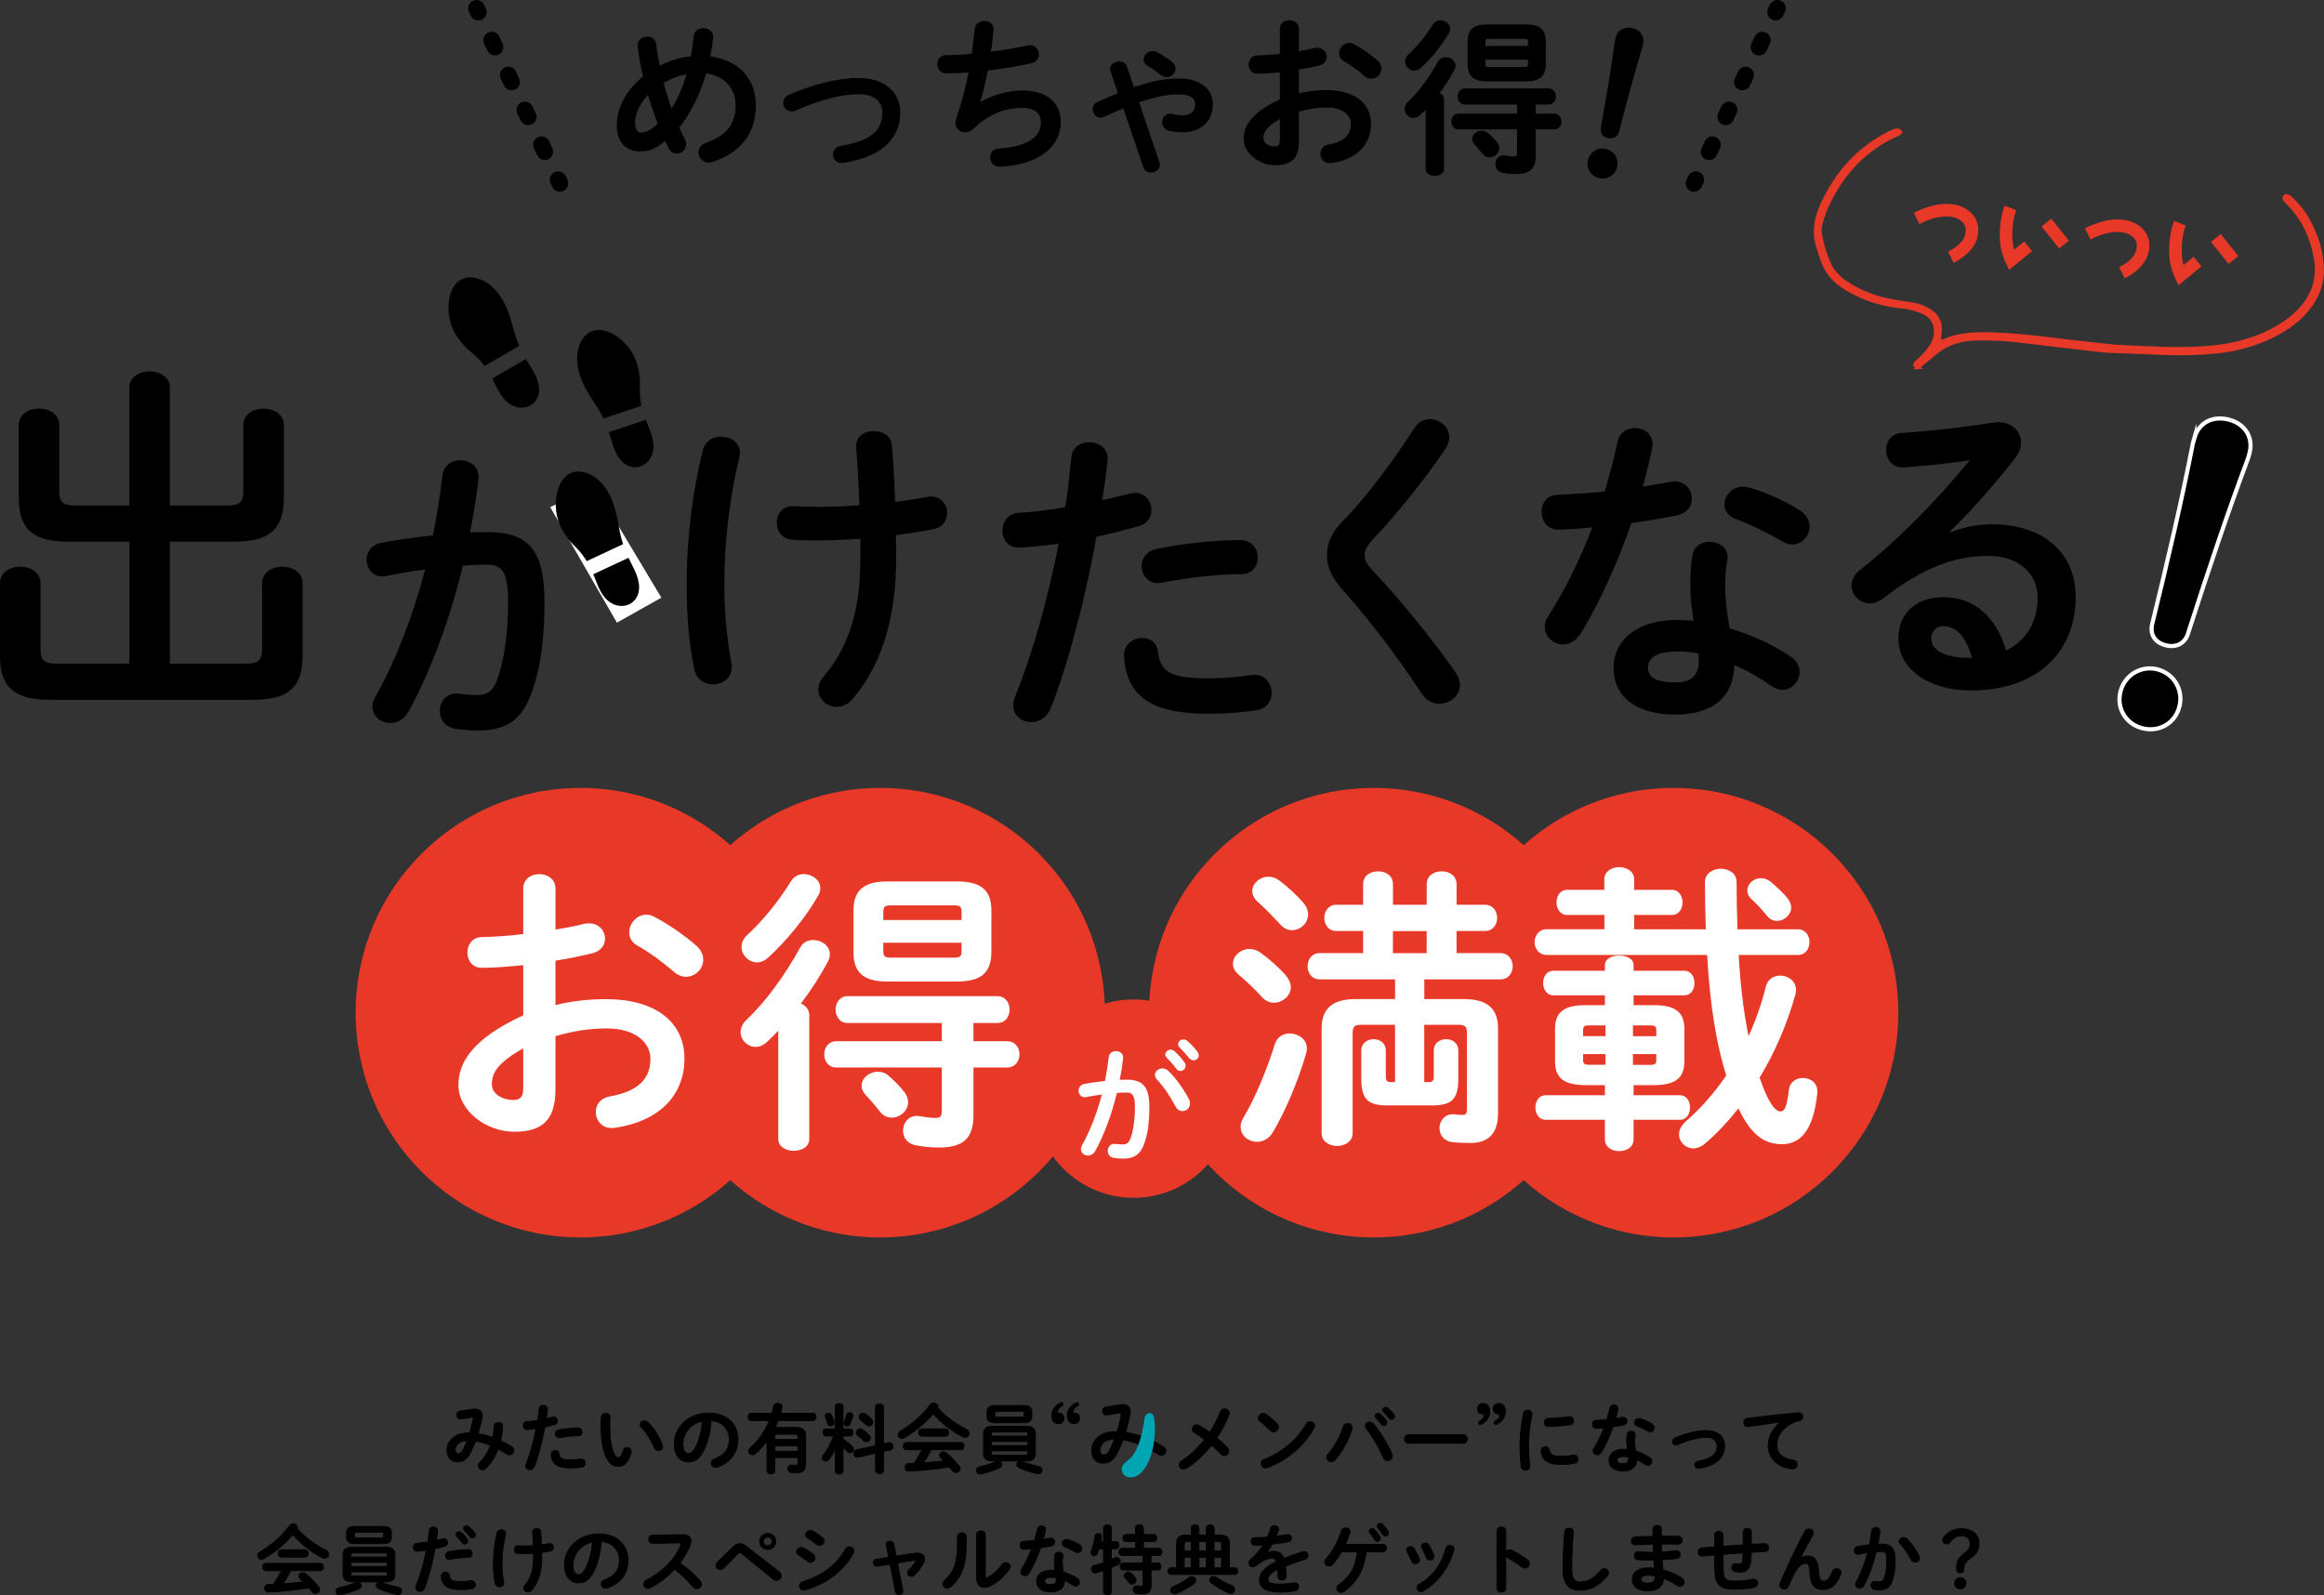 <?xml version="1.0" encoding="UTF-8"?><svg id="_レイヤー_2" xmlns="http://www.w3.org/2000/svg" width="557.39" height="382.69" viewBox="0 0 557.39 382.69"><rect x="0" y="0" width="557.39" height="382.69" fill="#333333" stroke="none"/><defs><style>.cls-1{fill:#00a5b3;}.cls-2{stroke-width:.25px;}.cls-2,.cls-3,.cls-4,.cls-5{stroke-miterlimit:10;}.cls-2,.cls-6,.cls-7,.cls-5{stroke:#000;}.cls-3{stroke:#e73828;stroke-width:.8px;}.cls-3,.cls-8{fill:#e73828;}.cls-9{fill:#fff;}.cls-6,.cls-7{fill:none;stroke-linecap:round;stroke-linejoin:round;stroke-width:4px;}.cls-7{stroke-dasharray:1.85 7.42;}.cls-4{stroke:#fff;}.cls-5{stroke-width:.2px;}</style></defs><g id="_ヘッダー"><path class="cls-4" d="M522.67,169.66c-1.13,4-5.04,6.1-9.04,4.97-3.9-1.1-6.13-4.95-5-8.94,1.1-3.9,5.06-6.19,8.97-5.09,4,1.13,6.17,5.16,5.06,9.06ZM526.28,105.14c1.13-4,4.67-5.5,8.48-4.43,3.72,1.05,5.82,4.26,4.72,8.16l-.29,1.02c-4.96,13.25-9.42,26.54-14.45,42.18-.78,2.39-2.96,3.38-5.47,2.67s-3.67-2.64-3.08-5.09c3.91-15.95,7.08-29.61,9.8-43.5l.29-1.02Z"/><path d="M54.47,121.26c3.01,0,3.89-.8,3.89-3.45v-15.83c0-2.65,2.48-3.98,4.86-3.98s4.86,1.33,4.86,3.98v17.42c0,7.96-3.89,10.52-11.94,10.52h-15.39v29.27h18.22c3.01,0,3.89-.8,3.89-3.45v-15.83c0-2.65,2.48-3.98,4.86-3.98s4.86,1.33,4.86,3.98v17.42c0,7.96-3.89,10.52-11.94,10.52H11.94c-8.05,0-11.94-2.56-11.94-10.52v-17.42c0-2.65,2.48-3.98,4.86-3.98s4.86,1.33,4.86,3.98v15.83c0,2.65.88,3.45,3.89,3.45h17.42v-29.27h-14.59c-8.05,0-11.94-2.56-11.94-10.52v-17.42c0-2.65,2.48-3.98,4.86-3.98s4.86,1.33,4.86,3.98v15.83c0,2.65.88,3.45,3.89,3.45h12.91v-28.3c0-2.56,2.48-3.89,4.86-3.89s4.86,1.33,4.86,3.89v28.3h13.71Z"/><path d="M97.84,170.93c-1.09,1.72-2.65,2.5-4.21,2.5-2.26,0-4.29-1.56-4.29-3.9,0-.7.23-1.56.7-2.42,4.91-8.66,8.97-19.34,11.93-30.5-3.2.39-6.32.94-9.28,1.56-3.04.62-4.76-1.64-4.76-3.9,0-1.79,1.09-3.59,3.51-4.06,3.98-.78,8.27-1.33,12.4-1.79.94-4.76,1.71-9.59,2.26-14.35.31-2.5,2.26-3.67,4.29-3.67,2.34,0,4.68,1.56,4.37,4.45-.47,4.21-1.17,8.58-2.03,12.87,1.56-.08,2.96-.08,4.21-.08,9.98,0,13.65,4.52,13.65,16.77,0,7.33-.7,13.88-2.11,18.64-2.42,8.97-6.01,12.17-13.88,12.17-1.87,0-3.82-.16-5.3-.39-2.65-.39-3.82-2.34-3.82-4.21,0-2.34,1.64-4.6,4.6-4.21,1.48.16,2.65.31,4.29.31,2.73,0,4.13-.86,5.46-5.46,1.33-4.45,2.03-10.53,2.03-16.93,0-7.02-1.33-8.89-5.07-8.89-1.71,0-3.67.08-5.77.23-3.12,12.87-7.72,25.43-13.18,35.26ZM155.25,139.42c.47.94.62,1.87.62,2.65,0,2.73-2.18,4.52-4.52,4.52-1.56,0-3.28-.86-4.29-2.96-2.89-5.62-6.94-11.62-11.08-16.07-.86-.94-1.25-1.95-1.25-2.81,0-2.18,2.18-3.9,4.52-3.9,1.25,0,2.5.47,3.59,1.48,4.91,4.68,9.75,11.86,12.4,17.08Z"/><path d="M172.96,104.74c2.26,0,4.52,1.4,4.52,3.9,0,.31-.08.7-.16,1.09-2.5,10.37-3.59,20.98-3.59,30.5,0,6.71.7,13.57,1.64,18.56.08.39.16.78.16,1.17,0,2.73-2.26,4.21-4.52,4.21-1.95,0-3.9-1.09-4.45-3.51-1.25-5.69-1.87-12.95-1.87-20.36,0-10.22,1.17-21.45,3.9-32.37.55-2.18,2.42-3.2,4.37-3.2ZM196.75,129.62c-2.89,0-4.68,0-6.71-.16-2.5-.16-3.74-2.11-3.74-4.06,0-2.11,1.4-4.13,4.06-3.98,1.79.08,3.74.16,6.16.16,3.12,0,6.4-.16,9.59-.39-.16-4.68-.39-9.2-.78-13.88-.16-2.65,2.03-3.9,4.29-3.9,2.03,0,4.13,1.09,4.29,3.43.39,4.37.62,8.89.78,13.57,2.81-.39,5.46-.78,7.8-1.25,2.96-.47,4.68,1.72,4.68,3.9,0,1.72-1.01,3.35-3.12,3.82-2.81.55-5.93,1.09-9.2,1.48.08,1.95.08,3.9.08,5.85,0,15.05-4.06,26.21-10.61,33.62-1.01,1.17-2.34,1.72-3.59,1.72-2.34,0-4.45-1.79-4.45-4.13,0-1.01.31-2.03,1.25-3.12,5.7-6.71,8.81-15.29,8.81-28.08v-4.99c-3.35.23-6.63.39-9.59.39Z"/><path d="M244.72,131.35c-2.81.23-4.29-1.87-4.29-4.06s1.33-4.13,3.98-4.29c3.12-.16,6.86-.62,11.08-1.33.7-4.29,1.01-7.72,1.48-12.01.23-2.42,2.26-3.59,4.29-3.59,2.34,0,4.68,1.56,4.37,4.37-.39,3.74-.78,6.55-1.25,9.52,2.18-.47,4.45-1.01,6.71-1.56.39-.08.78-.16,1.17-.16,2.42,0,3.9,2.03,3.9,4.13,0,1.64-.94,3.28-3.04,3.82-3.59,1.01-7.02,1.87-10.14,2.57-2.81,15.29-6.55,29.72-10.92,41.03-.94,2.34-2.89,3.43-4.76,3.43-2.18,0-4.29-1.56-4.29-3.98,0-.7.16-1.4.47-2.18,4.29-10.61,7.72-23.01,10.45-36.66-3.35.47-6.47.78-9.2.94ZM273.97,153.03c1.79,0,3.51,1.01,3.74,3.28.55,4.99,3.35,6.4,11.86,6.4,3.98,0,7.41-.31,10.53-.78s4.91,1.95,4.91,4.29c0,1.87-1.17,3.74-3.59,4.13-3.35.55-7.25.86-11.7.86-13.42,0-19.58-4.13-20.12-13.73-.16-2.89,2.11-4.45,4.37-4.45ZM297.45,129.55c2.81,0,4.21,2.11,4.21,4.21s-1.33,3.98-3.98,3.98c-6.24,0-13.49.94-19.03,2.03-2.96.62-4.84-1.64-4.84-3.98,0-1.79,1.09-3.59,3.59-4.13,6.08-1.25,13.81-2.11,20.05-2.11Z"/><path d="M342.92,100.54c2.34,0,4.68,1.79,4.68,4.37,0,.86-.31,1.79-.94,2.81-4.76,7.02-11.62,15.6-17.71,22-1.17,1.4-1.64,2.18-1.64,3.43,0,1.33.62,2.26,1.87,3.67,6.94,7.33,13.96,16.07,19.81,24.26.78,1.17,1.17,2.26,1.17,3.2,0,2.65-2.42,4.52-4.91,4.52-1.64,0-3.28-.78-4.37-2.57-5.07-7.8-12.25-17.32-18.49-24.34-2.89-3.12-4.13-5.85-4.13-8.66,0-2.57.86-5.23,3.67-8.11,6.01-6.08,12.48-14.98,17.32-22.46.94-1.48,2.34-2.11,3.67-2.11Z"/><path d="M387.92,106.04c.47-2.34,2.34-3.35,4.21-3.35,2.42,0,4.76,1.72,4.13,4.84-.62,2.96-1.4,6.08-2.26,9.2,2.34-.39,4.68-.78,6.86-1.17,2.96-.55,4.92,1.72,4.92,4.06,0,1.72-1.01,3.43-3.51,3.98-3.35.7-7.18,1.33-11,1.87-3.28,9.44-7.49,18.8-12.01,26.29-1.17,1.95-2.81,2.81-4.37,2.81-2.34,0-4.37-1.79-4.37-4.13,0-.86.23-1.79.86-2.73,3.98-6.24,7.57-13.49,10.53-21.22-2.89.31-5.69.47-8.11.55-2.65.08-4.06-2.11-4.06-4.29,0-2.03,1.25-3.98,3.74-4.06,3.51-.16,7.41-.39,11.39-.78,1.17-3.98,2.26-7.96,3.04-11.86ZM401.89,171.4c-9.28,0-14.9-4.06-14.9-11.31,0-6.24,5.3-11.39,15.29-11.39,1.25,0,2.5.08,3.9.23-.55-3.59-.78-6.24-.78-8.27,0-3.35.16-5.07.55-7.57.39-2.18,2.18-3.12,4.06-3.12,2.34,0,4.68,1.48,4.29,4.21-.39,2.26-.55,4.21-.55,6.4s.23,5.23,1.09,10.14c4.99,1.48,10.14,3.74,14.67,6.79,1.48,1.01,2.11,2.34,2.11,3.67,0,2.18-1.79,4.29-4.13,4.29-.78,0-1.72-.31-2.65-.94-2.89-2.03-5.93-3.74-8.89-4.99-.16,8.74-6.55,11.86-14.04,11.86ZM407.43,158.69c0-.7,0-1.33-.08-1.95-1.72-.31-3.35-.47-4.91-.47-5.46,0-7.18,1.72-7.18,3.82,0,2.26,1.56,3.59,6.63,3.59,3.59,0,5.54-1.56,5.54-4.99ZM431.45,122.26c1.79,1.09,2.57,2.65,2.57,4.06,0,2.26-1.87,4.29-4.13,4.29-.78,0-1.56-.23-2.34-.7-3.67-2.11-7.72-4.13-11.15-5.38-1.95-.7-2.81-2.11-2.81-3.51,0-2.11,1.79-4.29,4.45-4.29.47,0,.94.08,1.48.23,3.74,1.01,8.58,3.2,11.93,5.3Z"/><path d="M467.8,127.71c3.28-1.33,6.79-1.95,9.91-1.95,12.17,0,20.12,6.63,20.12,17.47,0,13.65-9.83,22.39-25.04,22.39-10.69,0-17.47-5.46-17.47-12.4,0-5.85,3.9-9.98,10.84-9.98,7.49,0,12.71,4.99,14.98,12.79,4.84-2.34,7.57-6.86,7.57-12.71,0-5.54-4.37-9.98-11.86-9.98-7.88,0-15.52,2.73-25.12,10.14-1.09.86-2.26,1.25-3.28,1.25-2.42,0-4.37-2.03-4.37-4.29,0-1.25.55-2.57,1.95-3.67,9.05-7.02,19.11-17.39,26.37-26.37-4.37.7-9.67,1.25-15.83,1.72-2.73.16-4.21-2.03-4.21-4.21,0-1.95,1.25-3.98,3.82-4.06,6.32-.39,14.59-1.33,22.08-2.5,3.82-.55,6.47,1.87,6.47,4.84,0,1.17-.47,2.42-1.4,3.67-4.6,5.93-10.53,12.71-15.68,17.63l.16.23ZM466,150.18c-1.64,0-2.81,1.33-2.81,3.04,0,2.57,2.96,4.6,9.13,4.6h.62c-1.33-4.99-3.67-7.64-6.94-7.64Z"/><polygon class="cls-9" points="158.62 143.36 147.96 149.36 131.96 121.64 142.62 116.64 158.62 143.36"/><path d="M148.42,126.3c.23,1.42.57,2.84,1.02,4.23l-8.72,4.07c-.63-1.04-1.36-2.02-2.19-2.89-.8-.83-1.56-1.52-2.27-2.47-.71-.97-1.35-1.99-1.88-3.08-2.7-5.66-.34-15.46,6.78-12.53,2.22.91,4.01,2.98,5.15,5.29,1.14,2.31,1.7,4.9,2.1,7.39ZM150.74,133.8l-8.44,3.94c.91,2.21,1.64,4.65,3.36,6.22,3.11,2.81,7.67,1.18,7.63-3.15-.01-1.23-.4-2.48-.9-3.64-.5-1.15-1.12-2.24-1.65-3.37Z"/><path d="M123.14,78.85c.36,1.4.82,2.78,1.39,4.12l-8.32,4.83c-.72-.98-1.53-1.89-2.44-2.68-.87-.76-1.69-1.38-2.48-2.26-.8-.9-1.53-1.86-2.14-2.9-3.2-5.39-1.71-15.37,5.64-13.09,2.29.71,4.26,2.61,5.6,4.81,1.34,2.2,2.13,4.73,2.75,7.17ZM126.12,86.12l-8.06,4.68c1.1,2.12,2.04,4.49,3.9,5.89,3.34,2.53,7.75.49,7.32-3.81-.12-1.23-.61-2.43-1.22-3.55-.6-1.1-1.31-2.13-1.95-3.21Z"/><path d="M139.01,89.81c-.76-2.45-.88-5.19.1-7.38,3.16-7.02,11.62-1.53,13.54,4.43.37,1.15.61,2.34.76,3.53.14,1.17.07,2.2.05,3.35-.01,1.2.13,2.41.39,3.6l-9.12,3.04c-.63-1.32-1.36-2.58-2.17-3.77-1.42-2.08-2.79-4.35-3.55-6.81ZM147.16,107.25c.43,1.19,1.01,2.36,1.85,3.26,2.95,3.17,7.39,1.21,7.71-2.97.18-2.32-.98-4.6-1.83-6.83l-8.84,2.95c.39,1.19.69,2.41,1.12,3.59Z"/><circle class="cls-8" cx="139.21" cy="242.91" r="53.91"/><circle class="cls-8" cx="211.09" cy="242.91" r="53.91"/><path class="cls-9" d="M133.22,241.1c3.87-1,7.88-1.43,12.25-1.43,11.46,0,18.69,5.3,18.69,14.25s-6.23,15.11-16.68,16.61c-2.94.43-4.58-1.65-4.58-3.8,0-1.65,1-3.29,3.29-3.72,7.02-1.22,9.81-4.37,9.81-9.02,0-3.94-3.65-7.3-10.46-7.3-4.44,0-8.52.72-12.32,1.86v12.75c0,7.45-3.22,10.17-9.88,10.17s-13.39-4.94-13.39-11.17c0-5.23,3.01-10.96,15.54-16.76v-12.03c-3.58.36-7.02.64-9.88.64-2.29.07-3.51-1.79-3.51-3.65s1.15-3.72,3.51-3.72c2.86-.07,6.3-.29,9.88-.72v-10.88c0-2.36,1.93-3.51,3.87-3.51s3.87,1.15,3.87,3.51v9.81c2.44-.43,4.8-.86,6.8-1.36.43-.14.86-.14,1.29-.14,2.36,0,3.79,1.79,3.79,3.65,0,1.5-.93,3.01-3.01,3.51-2.65.64-5.66,1.29-8.88,1.79v10.67ZM125.49,251.48c-6.23,3.51-7.52,5.87-7.52,8.66,0,2.29,2.58,3.72,5.23,3.72,2.08-.07,2.29-1.36,2.29-3.15v-9.24ZM167.02,226.85c1.22,1.07,1.65,2.29,1.65,3.37,0,2.22-1.93,4.08-4.15,4.08-.93,0-2-.36-2.94-1.22-2.43-2.15-5.94-4.73-8.66-6.23-1.43-.79-2.01-2-2.01-3.22,0-2.08,1.79-4.22,4.08-4.22.64,0,1.29.14,1.93.5,3.29,1.72,7.3,4.44,10.1,6.95Z"/><path class="cls-9" d="M186.65,247.25c-.86.93-1.79,1.79-2.65,2.65-.93.86-1.86,1.22-2.79,1.22-1.93,0-3.58-1.65-3.58-3.51,0-1,.43-2.08,1.43-3.01,4.37-4.08,9.24-10.67,12.82-17.26.72-1.36,1.93-1.86,3.22-1.86,1.93,0,3.94,1.36,3.94,3.44,0,.57-.14,1.15-.5,1.79-1.79,3.37-4.01,6.8-6.45,10.03,1.15.43,1.93,1.36,2.01,2.65v29.79c0,1.93-1.86,2.86-3.72,2.86s-3.72-.93-3.72-2.86v-25.92ZM192.74,209.66c2.01,0,4.01,1.43,4.01,3.37,0,.57-.14,1.15-.5,1.79-3.01,5.23-7.66,10.96-12.03,14.89-.86.79-1.79,1.15-2.65,1.15-2,0-3.72-1.79-3.72-3.72,0-1,.43-2.01,1.43-2.94,3.51-3.15,7.59-8.16,10.38-12.75.72-1.22,1.93-1.79,3.08-1.79ZM233.48,249.76h8.09c1.93,0,2.94,1.58,2.94,3.15s-1,3.15-2.94,3.15h-8.09v11.46c0,5.51-2.43,7.73-8.24,7.73-1.93,0-3.72-.14-5.8-.57-1.93-.43-2.86-1.93-2.86-3.44,0-2.01,1.5-3.94,4.01-3.51,1.22.21,2.58.43,3.72.43,1.22,0,1.58-.36,1.58-1.79v-10.31h-25.35c-1.86,0-2.86-1.58-2.86-3.15s1-3.15,2.86-3.15h25.35v-4.37h-22.63c-1.86,0-2.86-1.65-2.86-3.22s1-3.22,2.86-3.22h35.95c1.93,0,2.94,1.58,2.94,3.22s-1,3.22-2.94,3.22h-5.73v4.37ZM212.79,235.44c-5.73,0-8.09-2.22-8.09-6.95v-10.1c0-4.73,2.36-6.95,8.09-6.95h16.9c5.73,0,8.09,2.22,8.09,6.95v10.1c-.07,5.44-3.15,6.87-8.09,6.95h-16.9ZM216.94,262.01c.64.79.86,1.65.86,2.36,0,2.08-1.93,3.72-3.94,3.72-1,0-2.08-.43-2.86-1.5-1.29-1.65-2.43-2.94-3.44-4.01-.64-.72-.93-1.43-.93-2.15,0-1.79,1.86-3.37,3.94-3.37.86,0,1.79.29,2.58,1,1.5,1.29,2.72,2.58,3.79,3.94ZM230.62,218.75c0-1.22-.29-1.58-1.86-1.58h-15.04c-1.58,0-1.86.36-1.86,1.58v1.93h18.76v-1.93ZM228.75,229.71c1.58,0,1.86-.36,1.86-1.5v-2.08h-18.76v2.08c0,1.36.64,1.5,1.86,1.5h15.04Z"/><circle class="cls-8" cx="329.49" cy="242.91" r="53.91"/><circle class="cls-8" cx="401.38" cy="242.91" r="53.91"/><path class="cls-9" d="M308.3,233.86c.86,1,1.29,2.01,1.29,2.94,0,2.08-2,3.72-4.01,3.72-1,0-2-.36-2.86-1.29-1.58-1.79-4.01-4.08-5.59-5.37-1-.86-1.43-1.79-1.43-2.65,0-1.93,1.86-3.58,4.01-3.58.86,0,1.72.29,2.58.86,2.08,1.5,4.44,3.58,6.02,5.37ZM309.37,247.9c2,0,4.08,1.36,4.08,3.58,0,.36-.07.72-.14,1.07-1.93,6.73-5.08,14.11-8.02,19.05-.93,1.58-2.43,2.29-3.8,2.29-2.08,0-3.94-1.5-3.94-3.58,0-.64.14-1.36.64-2.15,2.79-4.65,5.66-11.53,7.59-17.76.57-1.72,2-2.51,3.58-2.51ZM312.59,216.53c.79.93,1.15,1.93,1.15,2.79,0,2.15-1.86,3.8-3.87,3.8-1,0-2-.43-2.86-1.43-1.65-1.79-3.72-3.94-5.3-5.3-1-.86-1.36-1.79-1.36-2.65,0-1.86,1.79-3.44,3.87-3.44.86,0,1.79.29,2.65.93,2,1.5,4.15,3.51,5.73,5.3ZM342.38,259.57c1.22,0,1.5-.21,1.5-1.5v-6.09c0-1.79,1.5-2.72,2.94-2.72,1.5,0,2.94.93,2.94,2.72v6.73c0,5.01-1.58,6.45-6.37,6.45h-10.53c-4.8,0-6.37-1.43-6.37-6.45v-6.73c0-1.79,1.5-2.72,2.94-2.72,1.5,0,2.94.93,2.94,2.72v6.09c0,1.29.29,1.5,1.5,1.5h.72v-13.75h-8.09c-1.58,0-2.08.43-2.08,1.86v24.13c0,2-1.86,3.08-3.72,3.08s-3.72-1.07-3.72-3.08v-25.14c0-4.8,2.65-7.02,8.16-7.02h9.45v-4.73h-18.12c-1.86,0-2.86-1.58-2.86-3.15s1-3.15,2.86-3.15h10.46v-5.3h-6.45c-1.86,0-2.86-1.58-2.86-3.15s1-3.15,2.86-3.15h6.45v-4.94c0-2.08,1.79-3.08,3.58-3.08s3.58,1,3.58,3.08v4.94h8.09v-4.94c0-2.08,1.79-3.08,3.58-3.08s3.58,1,3.58,3.08v4.94h6.8c1.93,0,2.94,1.58,2.94,3.15s-1,3.15-2.94,3.15h-6.8v5.3h10.53c1.93,0,2.94,1.58,2.94,3.15s-1,3.15-2.94,3.15h-18.26v4.73h9.52c5.51,0,8.16,2.22,8.16,7.02v20.41c0,5.01-2.51,7.09-6.66,7.09-1.58,0-3.08-.07-4.23-.21-2.15-.21-3.15-1.79-3.15-3.37,0-1.79,1.36-3.58,3.65-3.29.57.07,1.15.14,1.86.14.79,0,1.07-.29,1.07-1.43v-18.33c0-1.43-.5-1.86-2.08-1.86h-8.16v13.75h.79ZM334.08,223.34v5.3h8.09v-5.3h-8.09Z"/><path class="cls-9" d="M384.78,219.47h-8.95c-1.65,0-2.51-1.5-2.51-3.01s.86-3.01,2.51-3.01h8.95v-2.51c0-1.93,1.79-2.94,3.58-2.94s3.58,1,3.58,2.94v2.51h9.09c1.65,0,2.51,1.5,2.51,3.01s-.86,3.01-2.51,3.01h-9.09v3.44h17.19c-.14-3.51-.21-7.3-.21-11.31,0-2.15,1.93-3.22,3.8-3.22s3.79,1.07,3.79,3.22c0,4.01.07,7.81.21,11.31h14.47c1.86,0,2.79,1.5,2.79,3.08s-.93,3.08-2.79,3.08h-14.18c.36,6.52,1.07,13.1,2.36,19.48,1.72-3.8,3.15-7.81,4.15-11.89.43-1.79,1.93-2.65,3.44-2.65,1.86,0,3.8,1.29,3.8,3.44,0,.29-.07.72-.14,1.07-1.93,6.95-4.87,13.82-8.59,19.98,2.15,6.3,3.79,8.09,5.01,8.09.93,0,1.5-.86,2.01-5.16.21-1.93,1.79-2.86,3.37-2.86,1.86,0,3.72,1.29,3.44,3.72-.93,8.88-4.08,12.17-8.45,12.17s-7.52-2.36-10.46-8.59c-2.51,3.15-5.16,6.02-8.02,8.45-.93.79-1.93,1.15-2.79,1.15-1.86,0-3.44-1.5-3.44-3.37,0-1,.5-2.15,1.65-3.15,3.58-3.08,6.8-6.8,9.67-10.96-.21-.64-.36-1.29-.57-1.93-1.93-6.8-3.37-15.4-4.01-27h-38.53c-1.86,0-2.86-1.58-2.86-3.08s1-3.08,2.86-3.08h13.89v-3.44ZM380.34,260.29c-5.44,0-7.38-1.86-7.38-5.73v-7.73c0-3.87,1.93-5.73,7.38-5.73h4.58v-2.36h-12.39c-1.58,0-2.43-1.5-2.43-2.94,0-1.5.86-2.94,2.43-2.94h12.39v-1.36c0-1.58,1.72-2.29,3.44-2.29s3.44.72,3.44,2.29v1.36h12.17c1.65,0,2.43,1.43,2.43,2.94s-.79,2.94-2.43,2.94h-12.17v2.36h4.8c5.44,0,7.38,1.86,7.38,5.73v7.73c0,3.87-1.93,5.73-7.38,5.73h-4.8v2.43h11.1c1.65,0,2.43,1.43,2.43,2.94s-.79,2.94-2.43,2.94h-11.1v4.73c0,1.86-1.72,2.79-3.44,2.79s-3.44-.93-3.44-2.79v-4.73h-14.25c-1.58,0-2.43-1.5-2.43-2.94,0-1.5.86-2.94,2.43-2.94h14.25v-2.43h-4.58ZM380.98,245.97c-1,0-1.29.29-1.29,1.07v1.5h5.37v-2.58h-4.08ZM385.06,255.42v-2.58h-5.37v1.5c0,.86.5,1.07,1.29,1.07h4.08ZM397.24,247.04c0-.79-.29-1.07-1.29-1.07h-4.3v2.58h5.59v-1.5ZM395.95,255.42c1,0,1.29-.29,1.29-1.07v-1.5h-5.59v2.58h4.3ZM428.67,215.39c.64.79.93,1.58.93,2.29,0,1.79-1.72,3.22-3.37,3.22-.86,0-1.79-.36-2.43-1.22-1.29-1.58-2.22-2.58-3.72-4.01-.72-.64-1-1.36-1-2.08,0-1.58,1.5-2.94,3.22-2.94.79,0,1.58.21,2.36.86,1.29,1.07,2.94,2.58,4.01,3.87Z"/><circle class="cls-8" cx="271.88" cy="263.53" r="23.79"/><path class="cls-9" d="M262.63,276.2c-.43.68-1.05.99-1.68.99-.9,0-1.71-.62-1.71-1.55,0-.28.09-.62.28-.96,1.96-3.45,3.57-7.7,4.75-12.14-1.27.16-2.51.37-3.69.62-1.21.25-1.89-.65-1.89-1.55,0-.71.43-1.43,1.4-1.61,1.58-.31,3.29-.53,4.93-.71.37-1.89.68-3.82.9-5.71.12-.99.9-1.46,1.71-1.46.93,0,1.86.62,1.74,1.77-.19,1.68-.47,3.41-.81,5.12.62-.03,1.18-.03,1.68-.03,3.97,0,5.43,1.8,5.43,6.67,0,2.92-.28,5.52-.84,7.42-.96,3.57-2.39,4.84-5.52,4.84-.75,0-1.52-.06-2.11-.16-1.06-.16-1.52-.93-1.52-1.68,0-.93.65-1.83,1.83-1.68.59.06,1.05.12,1.71.12,1.09,0,1.64-.34,2.17-2.17.53-1.77.81-4.19.81-6.73,0-2.79-.53-3.54-2.02-3.54-.68,0-1.46.03-2.3.09-1.24,5.12-3.07,10.12-5.25,14.03ZM285.16,263.66c.19.37.25.74.25,1.06,0,1.09-.87,1.8-1.8,1.8-.62,0-1.3-.34-1.71-1.18-1.15-2.23-2.76-4.62-4.41-6.39-.34-.37-.5-.78-.5-1.12,0-.87.87-1.55,1.8-1.55.5,0,.99.19,1.43.59,1.96,1.86,3.88,4.72,4.93,6.8ZM279.48,252.96c0-.62.62-1.18,1.3-1.18.28,0,.59.09.87.34.84.74,1.77,1.74,2.42,2.7.22.28.28.56.28.84,0,.68-.59,1.24-1.24,1.24-.37,0-.75-.19-1.02-.59-.75-1.02-1.58-1.92-2.3-2.64-.22-.25-.31-.5-.31-.71ZM282.55,250.47c0-.62.59-1.15,1.3-1.15.31,0,.62.12.93.37.81.68,1.74,1.65,2.39,2.54.25.31.34.62.34.93,0,.68-.59,1.18-1.24,1.18-.37,0-.78-.16-1.09-.56-.71-.9-1.58-1.83-2.3-2.58-.25-.25-.34-.5-.34-.74Z"/><path class="cls-2" d="M164.17,33.51c.2.4.28.76.28,1.12,0,1.2-1.08,2.08-2.16,2.08-.68,0-1.36-.36-1.8-1.2-.32-.6-.64-1.24-.92-1.92-2.2,2-4.04,2.6-6,2.6-3.36,0-5.52-2.12-5.52-6.12,0-3.72,1.84-8.08,6.32-11.68-.6-2.44-1.04-4.92-1.32-7.32-.16-1.4,1.04-2.16,2.2-2.16.96,0,1.88.52,2,1.68.2,1.76.52,3.56.88,5.36,2.4-1.24,4.96-2.08,7.68-2.32.28-1.6.52-3.24.72-5.04.16-1.16,1.16-1.72,2.16-1.72,1.16,0,2.4.8,2.24,2.24-.2,1.56-.44,3.08-.72,4.52,6.68.8,10.96,5.24,10.96,11.52,0,6.88-3.72,11.48-10.32,13.56-.32.08-.6.16-.88.16-1.44,0-2.32-1.16-2.32-2.32,0-.88.52-1.76,1.72-2.16,4.92-1.76,7.2-4.52,7.2-9.2,0-3.8-2.6-7.16-7.28-7.72-1.4,4.72-3.44,9.24-6.52,13.12.44,1,.92,1.96,1.4,2.92ZM155.45,22.55c-2.28,2.36-3.24,4.84-3.24,6.92,0,1.76.68,2.44,1.52,2.44,1.12,0,2.36-.48,4.16-2.2-.88-2.36-1.72-4.72-2.44-7.16ZM164.85,17.63c-2.08.4-4,1.12-5.84,2.2.6,2.16,1.24,4.32,2.04,6.48,1.68-2.68,2.92-5.64,3.8-8.68Z"/><path class="cls-2" d="M215.8,27.03c0,6.24-4.68,10.64-13.64,11.92-1.44.24-2.24-.84-2.24-1.92,0-.84.52-1.68,1.64-1.88,7.6-1.32,10.2-3.88,10.2-8.12,0-2.56-1.84-4.56-5.8-4.56s-9.28,1.32-15.16,3.92c-.32.16-.64.2-.96.2-1.12,0-1.88-.92-1.88-1.88,0-.72.4-1.48,1.36-1.88,5.92-2.6,11.92-4,16.64-4,5.84,0,9.84,3.16,9.84,8.2Z"/><path class="cls-2" d="M234.97,24.71c2.92-1.76,6.88-2.88,10.16-2.88,6.12,0,9.16,3.08,9.16,7.48,0,5.92-5.32,10.08-14.4,10.56-1.48.08-2.28-1-2.28-2.08,0-1,.6-1.96,1.96-2.04,7.52-.52,10.2-3.12,10.2-6.36,0-2.08-1.28-3.64-4.56-3.64-4.36,0-8.2,1.56-11.96,5.16-.52.48-1.12.72-1.72.72-1.16,0-2.24-.84-2.24-2.16,0-.32.04-.6.16-.96,1.32-3.76,2.28-7.52,3-11.28-1.96.16-3.8.24-5.48.24-1.36,0-2.04-1.04-2.04-2.08s.68-2.04,2-2.04c1.84,0,3.96-.12,6.24-.32.28-2,.52-4,.72-6.04.12-1.24,1.16-1.84,2.2-1.84,1.12,0,2.24.72,2.08,2.16-.2,1.84-.4,3.6-.64,5.24,3.12-.4,6.24-.92,8.92-1.52.2-.04.4-.08.6-.08,1.24,0,2,1.04,2,2.08,0,.88-.56,1.8-1.84,2.04-3.2.72-6.84,1.32-10.4,1.72-.56,3.08-1.24,5.76-1.92,7.88l.08.04Z"/><path class="cls-2" d="M271.89,21.07c4.6-1.6,7.88-2.12,10.76-2.12,5.16,0,8.12,2.44,8.12,6.08,0,4.08-2.92,6.56-7.04,6.56-1.32,0-2.28-.12-3.24-.32-1.16-.28-1.64-1.16-1.64-1.96,0-.96.68-1.92,1.84-1.92.2,0,.4.04.6.08.64.2,1.48.32,2.28.32,2.12,0,3.2-1,3.2-2.76,0-1.48-1.08-2.52-4.16-2.52-2.52,0-5.44.52-9.56,1.96l4.88,14.4c.08.24.12.44.12.64,0,1.08-1.04,1.76-2,1.76-.72,0-1.44-.36-1.72-1.2l-4.84-14.24c-1.48.6-3.04,1.28-4.76,2.08-.28.12-.56.2-.8.2-1.04,0-1.72-1-1.72-1.92,0-.64.32-1.28,1.04-1.6,1.84-.84,3.52-1.56,5.04-2.16l-1.84-5.44c-.08-.16-.08-.36-.08-.52,0-.96,1.04-1.6,2.08-1.6.72,0,1.44.32,1.68,1.08l1.76,5.12ZM280.93,14.87c.6.48.88,1.08.88,1.6,0,1.04-.92,1.92-2,1.92-.44,0-.92-.16-1.36-.52-.88-.72-2.08-1.56-3.16-2.2-.6-.36-.88-.88-.88-1.4,0-.96.88-1.88,2-1.88.36,0,.72.08,1.12.28,1.16.6,2.28,1.32,3.4,2.2Z"/><path class="cls-2" d="M311.41,22.55c2.16-.56,4.4-.8,6.84-.8,6.4,0,10.44,2.96,10.44,7.96s-3.48,8.44-9.32,9.28c-1.64.24-2.56-.92-2.56-2.12,0-.92.56-1.84,1.84-2.08,3.92-.68,5.48-2.44,5.48-5.04,0-2.2-2.04-4.08-5.84-4.08-2.48,0-4.76.4-6.88,1.04v7.12c0,4.16-1.8,5.68-5.52,5.68s-7.48-2.76-7.48-6.24c0-2.92,1.68-6.12,8.68-9.36v-6.72c-2,.2-3.92.36-5.52.36-1.28.04-1.96-1-1.96-2.04s.64-2.08,1.96-2.08c1.6-.04,3.52-.16,5.52-.4v-6.08c0-1.32,1.08-1.96,2.16-1.96s2.16.64,2.16,1.96v5.48c1.36-.24,2.68-.48,3.8-.76.24-.08.48-.08.72-.08,1.32,0,2.12,1,2.12,2.04,0,.84-.52,1.68-1.68,1.96-1.48.36-3.16.72-4.96,1v5.96ZM307.09,28.35c-3.48,1.96-4.2,3.28-4.2,4.84,0,1.28,1.44,2.08,2.92,2.08,1.16-.04,1.28-.76,1.28-1.76v-5.16ZM330.29,14.59c.68.6.92,1.28.92,1.88,0,1.24-1.08,2.28-2.32,2.28-.52,0-1.12-.2-1.64-.68-1.36-1.2-3.32-2.64-4.84-3.48-.8-.44-1.12-1.12-1.12-1.8,0-1.16,1-2.36,2.28-2.36.36,0,.72.08,1.08.28,1.84.96,4.08,2.48,5.64,3.88Z"/><path class="cls-2" d="M342.05,25.99c-.48.52-1,1-1.48,1.48-.52.48-1.04.68-1.56.68-1.08,0-2-.92-2-1.96,0-.56.24-1.16.8-1.68,2.44-2.28,5.16-5.96,7.16-9.64.4-.76,1.08-1.04,1.8-1.04,1.08,0,2.2.76,2.2,1.92,0,.32-.08.64-.28,1-1,1.88-2.24,3.8-3.6,5.6.64.24,1.08.76,1.12,1.48v16.64c0,1.08-1.04,1.6-2.08,1.6s-2.08-.52-2.08-1.6v-14.48ZM345.45,4.99c1.12,0,2.24.8,2.24,1.88,0,.32-.08.64-.28,1-1.68,2.92-4.28,6.12-6.72,8.32-.48.44-1,.64-1.48.64-1.12,0-2.08-1-2.08-2.08,0-.56.24-1.12.8-1.64,1.96-1.76,4.24-4.56,5.8-7.12.4-.68,1.08-1,1.72-1ZM368.21,27.39h4.52c1.08,0,1.64.88,1.64,1.76s-.56,1.76-1.64,1.76h-4.52v6.4c0,3.08-1.36,4.32-4.6,4.32-1.08,0-2.08-.08-3.24-.32-1.08-.24-1.6-1.08-1.6-1.92,0-1.12.84-2.2,2.24-1.96.68.12,1.44.24,2.08.24.68,0,.88-.2.88-1v-5.76h-14.16c-1.04,0-1.6-.88-1.6-1.76s.56-1.76,1.6-1.76h14.16v-2.44h-12.64c-1.04,0-1.6-.92-1.6-1.8s.56-1.8,1.6-1.8h20.08c1.08,0,1.64.88,1.64,1.8s-.56,1.8-1.64,1.8h-3.2v2.44ZM356.65,19.39c-3.2,0-4.52-1.24-4.52-3.88v-5.64c0-2.64,1.32-3.88,4.52-3.88h9.44c3.2,0,4.52,1.24,4.52,3.88v5.64c-.04,3.04-1.76,3.84-4.52,3.88h-9.44ZM358.97,34.23c.36.44.48.92.48,1.32,0,1.16-1.08,2.08-2.2,2.08-.56,0-1.16-.24-1.6-.84-.72-.92-1.36-1.64-1.92-2.24-.36-.4-.52-.8-.52-1.2,0-1,1.04-1.88,2.2-1.88.48,0,1,.16,1.44.56.84.72,1.52,1.44,2.12,2.2ZM366.61,10.07c0-.68-.16-.88-1.04-.88h-8.4c-.88,0-1.04.2-1.04.88v1.08h10.48v-1.08ZM365.57,16.19c.88,0,1.04-.2,1.04-.84v-1.16h-10.48v1.16c0,.76.36.84,1.04.84h8.4Z"/><path class="cls-2" d="M387.73,39.99c-.42,1.93-2.22,3.05-4.15,2.62-1.89-.41-3.06-2.17-2.63-4.11.41-1.89,2.23-3.09,4.12-2.68,1.93.42,3.08,2.27,2.67,4.16ZM387.58,9.21c.42-1.93,2.06-2.75,3.9-2.35,1.8.39,2.89,1.86,2.48,3.74l-.11.49c-1.97,6.44-3.71,12.89-5.65,20.47-.3,1.16-1.31,1.69-2.53,1.43-1.21-.26-1.82-1.15-1.61-2.33,1.4-7.7,2.51-14.29,3.4-20.97l.11-.49Z"/><line class="cls-6" x1="134.29" y1="44" x2="133.86" y2="43.1"/><line class="cls-7" x1="130.67" y1="36.4" x2="116.32" y2="6.25"/><line class="cls-6" x1="114.72" y1="2.9" x2="114.29" y2="2"/><line class="cls-6" x1="406.29" y1="44" x2="406.72" y2="43.1"/><line class="cls-7" x1="409.91" y1="36.4" x2="424.27" y2="6.25"/><line class="cls-6" x1="425.86" y1="2.9" x2="426.29" y2="2"/><path class="cls-8" d="M472.46,60.16c-1.01,1.13-2.32,2.1-3.9,2.88l-1.34-2.69c2.65-1.29,4.06-2.89,4.23-4.8.1-1.06-.27-1.93-1.11-2.59-.73-.57-1.64-.91-2.76-1.01-2.09-.19-4.51.39-7.23,1.77l-1.34-2.69c3.24-1.61,6.2-2.31,8.85-2.07,1.99.18,3.6.87,4.84,2.05,1.35,1.27,1.93,2.89,1.75,4.84-.14,1.55-.79,3-1.98,4.32Z"/><path class="cls-8" d="M481.89,64.73c-1.03-1.92-1.7-3.63-1.99-5.12-.31-1.47-.36-3.31-.17-5.48.16-1.79.51-3.39,1.06-4.8l2.79,1.08c-.45,1.18-.73,2.5-.87,4-.18,1.97-.06,3.81.32,5.51l2.45-2.01,1.9,2.32-5.51,4.5ZM493.86,59.61l-4.22-5.28,2.34-1.88,4.22,5.28-2.34,1.88Z"/><path class="cls-8" d="M513.5,63.88c-1.01,1.13-2.32,2.1-3.9,2.88l-1.34-2.69c2.65-1.29,4.06-2.89,4.23-4.8.1-1.06-.27-1.93-1.11-2.59-.73-.57-1.64-.91-2.76-1.01-2.09-.19-4.51.39-7.23,1.77l-1.34-2.69c3.24-1.61,6.2-2.31,8.84-2.07,1.99.18,3.6.87,4.84,2.05,1.35,1.27,1.93,2.89,1.75,4.84-.14,1.55-.79,3-1.98,4.32Z"/><path class="cls-8" d="M522.52,68.42c-1.03-1.92-1.7-3.63-1.99-5.12-.31-1.47-.36-3.31-.17-5.48.16-1.79.51-3.39,1.06-4.81l2.79,1.08c-.45,1.18-.73,2.5-.87,4-.18,1.97-.06,3.81.32,5.51l2.45-2.01,1.9,2.32-5.51,4.5ZM534.5,63.3l-4.22-5.28,2.34-1.88,4.22,5.28-2.34,1.88Z"/><path class="cls-3" d="M460.02,88.15c-.37-.25-.53-.35-.7-.46.02-.17-.03-.4.07-.51.53-.55,1.09-1.08,1.65-1.6.99-.93,1.8-1.98,2.46-3.13.48-.84.71-1.73.75-2.67.09-2.31-.96-4-3.26-4.95-1.48-.61-3.01-1.08-4.65-1.21-2.32-.19-4.57-.68-6.8-1.36-2.72-.83-5.23-2.03-7.56-3.57-2.21-1.47-3.82-3.38-4.73-5.75-.54-1.41-1.01-2.85-1.41-4.3-.85-3.12-.34-6.15.92-9.03,3.08-7.05,7.8-12.9,14.86-16.95.85-.49,1.74-.92,2.64-1.3.54-.23,1.14-.27,1.57.29-.13.15-.21.36-.37.42-8.38,3.67-13.86,9.82-17.38,17.61-.61,1.36-1.05,2.8-1.42,4.24-.35,1.38.01,2.8.32,4.16.35,1.55.9,3.08,1.48,4.57.85,2.19,2.4,3.91,4.44,5.25,3.54,2.33,7.47,3.74,11.71,4.41,1.39.22,2.79.43,4.18.66,1.31.22,2.52.68,3.66,1.32,2,1.12,2.98,2.76,2.9,4.92-.03.83-.37,1.65-.05,2.49.03.07.12.12.18.18.2,0,.42.04.58-.04,3.89-1.86,8.11-1.83,12.36-1.69,7.47.24,14.84,1.44,22.26,2.21,3.01.31,6.02.72,9.03.85,6.63.28,13.26.72,19.89.16,5.16-.44,10.09-1.55,14.66-3.81,2.49-1.23,4.76-2.73,6.71-4.62,3.75-3.65,5.28-7.99,4.37-13.05-.88-4.91-2.84-9.37-6.56-13.1-.34-.34-.65-.71-.88-.97-.08-.43-.12-.71.29-.88.71.02,1.19.52,1.67.99,1.47,1.45,2.72,3.05,3.7,4.82,2.13,3.82,3.42,7.87,3.41,12.13-.01,4.06-1.73,7.59-4.63,10.59-2.09,2.16-4.61,3.81-7.37,5.17-4.3,2.11-8.89,3.34-13.74,3.79-4.7.43-9.42.5-14.16.24-3.81-.21-7.63-.29-11.45-.45-.9-.04-1.81-.16-2.71-.26-6.21-.72-12.43-1.43-18.64-2.18-3.41-.41-6.82-.59-10.24-.51-3.65.08-6.92,1.02-9.67,3.26-1.42,1.16-2.81,2.34-4.36,3.62Z"/><path class="cls-5" d="M78.16,371.83c.47.23.67.61.67.97,0,.52-.38.99-.97.99-.2,0-.4-.04-.63-.16-2.48-1.28-5.09-3.31-7-5.53-1.91,2.25-4.41,4.36-6.99,5.82-.18.11-.34.14-.5.14-.52,0-.94-.47-.94-.95,0-.31.16-.63.56-.86,2.75-1.6,5.26-3.8,7.09-6.28.23-.31.56-.45.88-.45.52,0,1.01.36,1.01.86,0,.09-.02.18-.05.29,1.76,2.05,4.36,3.94,6.88,5.17ZM69.7,376.76c-.54,1.08-1.13,2.12-1.78,3.13,1.62-.13,3.24-.25,4.84-.47-.25-.27-.52-.52-.76-.74-.22-.2-.31-.41-.31-.61,0-.45.43-.85.95-.85.23,0,.47.09.7.27,1.06.86,2.25,2.09,3.04,3.11.2.25.29.5.29.72,0,.52-.47.9-.97.9-.32,0-.67-.14-.94-.5-.2-.27-.43-.56-.67-.83-3.17.52-6.39.85-9.67,1.01-.65.04-.97-.45-.97-.92s.29-.9.92-.92l1.24-.05c.68-1.06,1.35-2.12,1.89-3.26h-3.71c-.52,0-.79-.45-.79-.88s.27-.88.79-.88h13.02c.54,0,.79.43.79.88s-.25.88-.79.88h-7.13ZM73.14,371.74c.54,0,.79.43.79.88s-.25.88-.79.88h-5.67c-.52,0-.79-.45-.79-.88s.27-.88.79-.88h5.67Z"/><path class="cls-5" d="M85.74,379.48c.54,0,.94.41.94.85,0,.29-.16.58-.56.77-1.24.59-2.95,1.13-4.46,1.46-.68.14-1.1-.36-1.1-.86,0-.36.23-.74.76-.85,1.39-.29,2.81-.74,3.91-1.24.18-.09.36-.13.52-.13ZM84.57,379.45c-1.66,0-2.29-.58-2.29-1.82v-4.7c0-1.24.63-1.82,2.29-1.82h7.89c1.66,0,2.27.58,2.27,1.82v4.7c-.04,1.51-.92,1.8-2.27,1.82h-7.89ZM85.14,370.28c-1.46,0-2.02-.49-2.02-1.53v-1.08c0-1.06.56-1.53,2.02-1.53h6.72c1.48,0,2.02.47,2.02,1.53v1.08c-.04,1.31-.88,1.51-2.02,1.53h-6.72ZM92.87,372.98c0-.38-.09-.47-.7-.47h-7.31c-.61,0-.7.09-.7.47v.49h8.71v-.49ZM84.15,375.74h8.71v-.97h-8.71v.97ZM92.17,378.04c.61,0,.7-.09.7-.47v-.54h-8.71v.54c0,.49.29.47.7.47h7.31ZM91.46,368.9c.43,0,.54-.13.54-.4v-.58c0-.29-.11-.4-.54-.4h-5.91c-.43,0-.56.11-.56.4v.58c.02.36.25.4.56.4h5.91ZM95.57,380.76c.52.11.76.49.76.88,0,.45-.32.9-.86.9-.09,0-.16-.02-.25-.04-1.64-.34-3.35-.92-4.45-1.44-.38-.2-.54-.49-.54-.76,0-.43.38-.83.9-.83.14,0,.31.04.49.11.92.4,2.45.86,3.96,1.17Z"/><path class="cls-5" d="M100.12,372.1c-.65.05-.99-.43-.99-.94s.31-.95.92-.99c.72-.04,1.58-.14,2.56-.31.16-.99.23-1.78.34-2.77.05-.56.52-.83.99-.83.54,0,1.08.36,1.01,1.01-.09.86-.18,1.51-.29,2.2.5-.11,1.03-.23,1.55-.36.09-.02.18-.04.27-.04.56,0,.9.47.9.95,0,.38-.22.76-.7.88-.83.23-1.62.43-2.34.59-.65,3.53-1.51,6.86-2.52,9.47-.22.54-.67.79-1.1.79-.5,0-.99-.36-.99-.92,0-.16.04-.32.11-.5.99-2.45,1.78-5.31,2.41-8.46-.77.11-1.49.18-2.12.22ZM106.87,377.11c.41,0,.81.23.86.76.13,1.15.77,1.48,2.74,1.48.92,0,1.71-.07,2.43-.18.72-.11,1.13.45,1.13.99,0,.43-.27.86-.83.95-.77.13-1.67.2-2.7.2-3.1,0-4.52-.95-4.65-3.17-.04-.67.49-1.03,1.01-1.03ZM112.29,371.69c.65,0,.97.49.97.97s-.31.92-.92.92c-1.44,0-3.12.22-4.39.47-.68.14-1.12-.38-1.12-.92,0-.41.25-.83.83-.95,1.4-.29,3.19-.49,4.63-.49ZM109.36,368.09c0-.36.36-.68.76-.68.16,0,.34.05.5.2.49.43,1.03,1.01,1.4,1.57.13.16.16.32.16.49,0,.4-.34.72-.72.72-.22,0-.43-.11-.59-.34-.43-.59-.92-1.12-1.33-1.53-.13-.14-.18-.29-.18-.41ZM111.14,366.65c0-.36.34-.67.76-.67.18,0,.36.07.54.22.47.4,1.01.95,1.39,1.48.14.18.2.36.2.54,0,.4-.34.68-.72.68-.22,0-.45-.09-.63-.32-.41-.52-.92-1.06-1.33-1.49-.14-.14-.2-.29-.2-.43Z"/><path class="cls-5" d="M120.24,366.93c.52,0,1.04.32,1.04.9,0,.07-.02.16-.04.25-.58,2.39-.83,4.84-.83,7.04,0,1.55.16,3.13.38,4.29.02.09.04.18.04.27,0,.63-.52.97-1.04.97-.45,0-.9-.25-1.03-.81-.29-1.31-.43-2.99-.43-4.7,0-2.36.27-4.95.9-7.47.13-.5.56-.74,1.01-.74ZM125.74,372.68c-.67,0-1.08,0-1.55-.04-.58-.04-.86-.49-.86-.94,0-.49.32-.95.94-.92.41.02.86.04,1.42.04.72,0,1.48-.04,2.21-.09-.04-1.08-.09-2.12-.18-3.21-.04-.61.47-.9.99-.9.47,0,.96.25.99.79.09,1.01.14,2.05.18,3.13.65-.09,1.26-.18,1.8-.29.68-.11,1.08.4,1.08.9,0,.4-.23.77-.72.88-.65.13-1.37.25-2.12.34.02.45.02.9.02,1.35,0,3.48-.94,6.05-2.45,7.76-.23.27-.54.4-.83.4-.54,0-1.03-.41-1.03-.95,0-.23.07-.47.29-.72,1.31-1.55,2.03-3.53,2.03-6.48v-1.15c-.77.05-1.53.09-2.21.09Z"/><path class="cls-5" d="M135.36,375.41c0-4.1,3.4-7.47,8.35-7.47,4.39,0,6.93,2.75,6.93,6.34,0,3.26-1.93,5.65-5.02,6.64-.14.05-.29.07-.41.07-.61,0-1.01-.5-1.01-1.03,0-.4.22-.79.76-.99,2.56-.92,3.58-2.47,3.58-4.7,0-2.36-1.6-4.3-4.34-4.5-.18,2.99-.92,5.69-2.03,7.65-.99,1.75-2.05,2.27-3.44,2.27-1.84,0-3.37-1.48-3.37-4.29ZM137.43,375.41c0,1.66.65,2.27,1.3,2.27.56,0,1.04-.29,1.57-1.21.92-1.6,1.58-3.93,1.8-6.57-2.68.52-4.66,2.85-4.66,5.51Z"/><path class="cls-5" d="M163.61,368.09c1.4-.04,2.12.58,2.12,1.55,0,.29-.07.61-.2.97-.56,1.49-1.42,2.95-2.47,4.3,1.67,1.13,3.55,2.79,4.83,4.27.23.27.34.56.34.81,0,.59-.56,1.08-1.15,1.08-.29,0-.61-.13-.86-.43-1.12-1.35-2.77-2.99-4.43-4.23-1.75,1.89-3.83,3.46-5.87,4.47-.18.09-.36.13-.52.13-.61,0-1.04-.52-1.04-1.04,0-.36.18-.7.61-.92,3.75-1.89,6.9-4.95,8.32-8.44.05-.11.07-.22.07-.29,0-.16-.14-.23-.45-.23l-6.45.13c-.59,0-.9-.49-.9-.97s.31-1.01.88-1.01l7.17-.13Z"/><path class="cls-5" d="M175.85,370.98c.5-.49,1.03-.72,1.57-.72.49,0,.97.18,1.46.56l7.96,6.18c.38.31.54.65.54.99,0,.59-.49,1.1-1.12,1.1-.27,0-.58-.11-.88-.34l-7.33-5.98c-.23-.2-.43-.29-.61-.29-.2,0-.38.11-.59.34l-3.26,3.28c-.27.27-.58.4-.86.4-.56,0-1.03-.43-1.03-.97,0-.25.11-.54.36-.83l3.8-3.71ZM186.07,369.74c0,1.1-.85,1.94-1.93,1.94s-1.94-.85-1.94-1.94.85-1.93,1.94-1.93,1.93.85,1.93,1.93ZM185.17,369.74c0-.58-.45-1.03-1.03-1.03s-1.04.45-1.04,1.03.47,1.04,1.04,1.04,1.03-.47,1.03-1.04Z"/><path class="cls-5" d="M195.12,372.91c.27.23.38.52.38.79,0,.56-.49,1.1-1.06,1.1-.22,0-.45-.07-.67-.25-.63-.5-1.58-1.17-2.21-1.53-.36-.2-.5-.5-.5-.79,0-.52.47-1.04,1.1-1.04.16,0,.36.04.54.13.85.41,1.73.97,2.43,1.6ZM203.73,371.04c.54,0,1.08.4,1.08.97,0,.18-.05.38-.16.58-2.39,4.45-6.82,7.47-11.52,8.8-.13.04-.27.05-.38.05-.63,0-1.01-.5-1.01-1.03,0-.41.25-.85.83-1.03,4.45-1.33,7.96-3.8,10.21-7.8.23-.4.59-.56.95-.56ZM197.27,368.84c.27.23.38.52.38.79,0,.56-.49,1.08-1.06,1.08-.22,0-.45-.07-.67-.25-.63-.5-1.58-1.15-2.21-1.51-.36-.2-.5-.49-.5-.79,0-.52.49-1.06,1.12-1.06.16,0,.36.05.54.14.81.41,1.71.97,2.41,1.6Z"/><path class="cls-5" d="M219.54,372.55c.18-.04.36-.04.54-.04,1.03,0,1.67.54,1.67,1.39,0,.32-.09.68-.29,1.06-.52,1.03-1.28,2.07-2.12,2.86-.23.23-.5.32-.74.32-.5,0-.94-.41-.94-.9,0-.22.11-.47.34-.68.65-.59,1.17-1.26,1.58-1.96.05-.09.07-.14.07-.2,0-.13-.13-.16-.36-.13l-4.02.65,1.26,6.61c.11.61-.4.95-.92.95-.4,0-.77-.22-.86-.67l-1.28-6.61-3.03.49c-.61.11-.97-.4-.97-.86,0-.38.22-.74.68-.81l2.99-.47-.58-2.95c-.13-.61.38-.94.9-.94.41,0,.83.22.92.68l.56,2.92,4.57-.72Z"/><path class="cls-5" d="M229.63,368.59c0-.61.54-.94,1.08-.94s1.04.31,1.04.94v2.03c0,4.97-1.28,7.92-3.76,10.05-.27.23-.54.32-.81.32-.58,0-1.06-.49-1.06-1.04,0-.29.13-.59.43-.86,2.14-1.93,3.08-4.14,3.08-8.53v-1.96ZM236.35,378.06c0,.27.07.41.25.41.09,0,.22-.05.36-.13,1.12-.61,2.49-1.76,3.39-3.04.25-.34.58-.49.88-.49.54,0,1.06.41,1.06.97,0,.2-.07.41-.22.63-1.12,1.62-2.68,3.02-4.41,3.94-.56.29-1.08.43-1.55.43-1.1,0-1.89-.77-1.89-2.11v-10.55c0-.61.54-.92,1.06-.92s1.06.31,1.06.92v9.92Z"/><path class="cls-5" d="M248.84,366.77c.11-.54.54-.77.97-.77.56,0,1.1.4.95,1.12-.14.68-.32,1.4-.52,2.12.54-.09,1.08-.18,1.58-.27.68-.13,1.13.4,1.13.94,0,.4-.23.79-.81.92-.77.16-1.66.31-2.54.43-.76,2.18-1.73,4.34-2.77,6.07-.27.45-.65.65-1.01.65-.54,0-1.01-.41-1.01-.95,0-.2.05-.41.2-.63.92-1.44,1.75-3.12,2.43-4.9-.67.07-1.31.11-1.87.13-.61.02-.94-.49-.94-.99,0-.47.29-.92.86-.94.81-.04,1.71-.09,2.63-.18.27-.92.52-1.84.7-2.74ZM252.06,381.86c-2.14,0-3.44-.94-3.44-2.61,0-1.44,1.22-2.63,3.53-2.63.29,0,.58.02.9.05-.13-.83-.18-1.44-.18-1.91,0-.77.04-1.17.13-1.75.09-.5.5-.72.94-.72.54,0,1.08.34.99.97-.09.52-.13.97-.13,1.48s.05,1.21.25,2.34c1.15.34,2.34.86,3.38,1.57.34.23.49.54.49.85,0,.5-.41.99-.95.99-.18,0-.4-.07-.61-.22-.67-.47-1.37-.86-2.05-1.15-.04,2.02-1.51,2.74-3.24,2.74ZM253.34,378.93c0-.16,0-.31-.02-.45-.4-.07-.77-.11-1.13-.11-1.26,0-1.66.4-1.66.88,0,.52.36.83,1.53.83.83,0,1.28-.36,1.28-1.15ZM258.88,370.52c.41.25.59.61.59.94,0,.52-.43.99-.96.99-.18,0-.36-.05-.54-.16-.85-.49-1.78-.95-2.57-1.24-.45-.16-.65-.49-.65-.81,0-.49.41-.99,1.03-.99.11,0,.22.02.34.05.86.23,1.98.74,2.75,1.22Z"/><path class="cls-5" d="M267.68,369.78c.47,0,.7.43.7.86s-.23.86-.7.86h-1.13v2.58c.31-.13.59-.25.85-.38.16-.07.31-.11.43-.11.52,0,.88.45.88.92,0,.29-.14.58-.5.77-.5.25-1.06.5-1.66.76v5.74c0,.5-.47.76-.94.76s-.95-.25-.95-.76v-5.02c-.65.22-1.26.4-1.78.54-.09.02-.18.04-.25.04-.54,0-.86-.49-.86-.97,0-.38.2-.74.67-.86.68-.18,1.46-.41,2.23-.68v-3.31h-1.08c-.11.36-.23.7-.34.99-.18.45-.5.63-.81.63-.41,0-.77-.29-.77-.72,0-.09.02-.2.05-.31.4-.97.76-2.48.9-3.64.07-.43.41-.63.77-.63.41,0,.85.29.79.83-.04.36-.11.74-.18,1.12h.67v-3.31c0-.5.47-.74.95-.74s.94.23.94.74v3.31h1.13ZM277.95,371.4c.52,0,.77.43.77.86s-.25.86-.77.86h-1.87v1.75h1.62c.52,0,.77.43.77.88s-.25.86-.77.86h-1.62v3.65c0,1.55-.7,2.11-2.11,2.11-.54,0-1.01-.04-1.48-.14-.47-.11-.7-.5-.7-.9,0-.54.38-1.06,1.04-.94.27.05.52.09.85.09.34,0,.47-.11.47-.45v-3.42h-4.75c-.5,0-.77-.43-.77-.88s.27-.86.77-.86h4.75v-1.75h-5.02c-.5,0-.77-.43-.77-.86s.27-.86.77-.86h3.21v-1.62h-2.27c-.5,0-.77-.43-.77-.86s.27-.86.77-.86h2.27v-1.53c0-.56.49-.83.95-.83s.96.27.96.83v1.53h2.43c.52,0,.77.43.77.86s-.25.86-.77.86h-2.43v1.62h3.71ZM272.31,378.51c.13.18.18.36.18.54,0,.52-.49.95-.99.95-.25,0-.5-.11-.7-.38-.31-.41-.58-.74-.92-1.1-.16-.18-.23-.38-.23-.58,0-.45.43-.86.95-.86.22,0,.45.09.67.27.38.34.74.7,1.04,1.15Z"/><path class="cls-5" d="M285.68,366.52c0-.5.47-.76.94-.76s.94.25.94.76v1.69h1.76v-1.69c0-.5.47-.76.94-.76s.94.25.94.76v1.69h1.28c1.71,0,2.38.61,2.38,2.03v5.82h1.33c.45,0,.68.4.68.81s-.23.81-.68.81h-15.39c-.45,0-.67-.41-.67-.81s.22-.81.67-.81h1.37v-5.82c0-1.42.67-2.03,2.38-2.03h1.15v-1.69ZM285.84,378.17c.52,0,.97.43.97.92,0,.25-.13.54-.43.77-1.13.86-2.74,1.78-4.21,2.38-.16.07-.31.09-.45.09-.56,0-.94-.45-.94-.92,0-.34.2-.68.67-.88,1.31-.54,2.7-1.31,3.71-2.11.22-.18.47-.25.68-.25ZM285.68,372.03v-2.23h-.97c-.54,0-.68.13-.68.61v1.62h1.66ZM284.03,376.06h1.66v-2.48h-1.66v2.48ZM287.55,372.03h1.76v-2.23h-1.76v2.23ZM289.32,376.06v-2.48h-1.76v2.48h1.76ZM295.46,380.37c.47.22.65.58.65.94,0,.49-.36.95-.9.95-.16,0-.34-.04-.52-.13-1.48-.65-3.1-1.64-4.11-2.36-.32-.25-.45-.52-.45-.79,0-.45.41-.85.94-.85.2,0,.43.07.67.22.97.65,2.39,1.48,3.73,2.02ZM291.19,372.03h1.78v-1.62c0-.49-.14-.61-.68-.61h-1.1v2.23ZM291.19,373.58v2.48h1.78v-2.48h-1.78Z"/><path class="cls-5" d="M303.85,372.43c.47-.18.99-.31,1.55-.31,1.24,0,2.05.38,2.52,1.71,1.4-.59,2.92-1.13,4.5-1.62.13-.04.25-.05.36-.05.59,0,.94.49.94.97,0,.38-.22.77-.72.92-1.57.47-3.17,1.01-4.68,1.62.09.67.13,1.46.16,2.4.02.61-.5.94-1.03.94-.47,0-.94-.27-.95-.83-.02-.68-.05-1.26-.09-1.75-1.87.95-2.3,1.76-2.3,2.43,0,.7.65,1.12,2.72,1.12,1.13,0,2.32-.11,3.49-.31.72-.13,1.17.41,1.17.97,0,.43-.29.86-.9.97-1.17.22-2.5.29-3.69.29-3.4,0-4.84-1.13-4.84-2.9,0-1.44.85-2.83,4.05-4.43-.23-.67-.61-.81-1.26-.81s-1.98.49-3.69,1.85c-.22.16-.43.23-.65.23-.52,0-.97-.45-.97-.95,0-.27.13-.54.42-.79,1.13-.99,2.16-2.16,3.04-3.51-.7.05-1.35.07-1.94.09-.65.02-.99-.47-.99-.94s.32-.92.99-.92c.85,0,1.85-.05,2.9-.13.31-.72.58-1.42.79-2.09.14-.45.52-.65.92-.65.5,0,.99.32.99.83,0,.09,0,.18-.04.27-.16.5-.34.97-.54,1.42.94-.09,1.84-.22,2.61-.36.7-.13,1.08.36,1.08.85,0,.4-.25.81-.79.9-1.13.2-2.49.4-3.82.52-.45.74-.9,1.42-1.33,2l.04.04Z"/><path class="cls-5" d="M321.75,372.26c-.67,1.15-1.39,2.18-2.07,2.94-.31.34-.65.47-.96.47-.56,0-1.01-.43-1.01-.97,0-.25.09-.52.34-.79,1.46-1.58,2.94-4.23,3.69-6.72.14-.49.58-.72,1.01-.72.52,0,1.04.34,1.04.92,0,.11-.02.22-.05.32-.25.88-.61,1.82-1.04,2.72h8.97c.56,0,.85.45.85.92s-.29.92-.85.92h-4.02c-.4,4.11-2.34,7.54-5.37,9.51-.22.14-.45.2-.65.2-.58,0-1.03-.47-1.03-.99,0-.32.16-.65.54-.92,2.59-1.76,4.02-4.18,4.39-7.8h-3.8ZM328.38,367.31c0-.36.36-.67.76-.67.18,0,.38.07.54.25.45.49.94,1.12,1.26,1.69.09.14.13.29.13.43,0,.41-.36.72-.74.72-.23,0-.47-.13-.61-.4-.38-.63-.81-1.19-1.19-1.64-.11-.13-.14-.27-.14-.4ZM330.29,366.05c0-.36.36-.63.74-.63.2,0,.41.07.59.25.43.45.92,1.04,1.24,1.6.11.18.16.34.16.49,0,.41-.34.7-.72.7-.23,0-.49-.13-.67-.4-.36-.56-.81-1.15-1.19-1.62-.11-.13-.16-.27-.16-.4Z"/><path class="cls-5" d="M340.42,373.9c.04.11.05.22.05.32,0,.52-.52.88-1.03.88-.34,0-.67-.16-.83-.56-.32-.79-.74-1.64-1.15-2.32-.09-.14-.13-.29-.13-.43,0-.47.49-.83.99-.83.31,0,.63.14.83.47.47.74.95,1.64,1.26,2.47ZM347.71,370.68c.5,0,1.04.32,1.04.86,0,.07-.02.14-.04.23-1.13,4.25-4,8.03-7.45,9.9-.18.09-.34.14-.5.14-.52,0-.92-.47-.92-.95,0-.32.16-.65.56-.86,3.22-1.82,5.35-4.79,6.43-8.7.11-.45.49-.63.88-.63ZM343.88,373.04c.04.11.05.22.05.31,0,.52-.5.86-.99.86-.34,0-.68-.18-.83-.59-.31-.81-.68-1.6-1.08-2.29-.09-.14-.13-.29-.13-.41,0-.47.47-.79.97-.79.32,0,.65.13.85.47.45.76.88,1.62,1.15,2.45Z"/><path class="cls-5" d="M361.16,372.28c.18-.32.5-.56.88-.56.16,0,.31.04.47.11,1.12.5,2.68,1.42,3.82,2.3.36.27.5.61.5.94,0,.58-.45,1.06-1.03,1.06-.23,0-.5-.07-.76-.27-1.04-.79-2.57-1.73-3.37-2.16-.25-.14-.42-.31-.52-.5v7.76c0,.63-.52.94-1.06.94s-1.06-.31-1.06-.94v-13.74c0-.63.54-.95,1.06-.95s1.06.32,1.06.95v5.06Z"/><path class="cls-5" d="M375.27,367.44c.04-.61.54-.9,1.04-.9.56,0,1.1.34,1.04.99-.2,2.66-.38,6.09-.38,8.86,0,2.41.74,3.06,2.02,3.06,1.67,0,3.24-.68,4.9-2.74.25-.32.58-.45.86-.45.56,0,1.06.43,1.06.99,0,.22-.07.43-.25.67-2.05,2.56-4.23,3.53-6.57,3.53-2.68,0-4.11-1.33-4.11-5.08,0-2.86.18-6.28.38-8.93Z"/><path class="cls-5" d="M398.45,367.64v.83c1.44-.02,2.86,0,4.1.04.61.02.92.49.92.97s-.31.92-.92.92c-1.21-.04-2.61-.04-4.07-.02,0,.63.02,1.26.05,1.89,1.19-.07,2.34-.16,3.38-.29.72-.07,1.1.41,1.1.92,0,.43-.29.88-.88.95-1.1.14-2.29.23-3.49.31.04.79.11,1.58.18,2.38,1.53.4,3.06,1.06,4.52,1.96.43.27.61.63.61.97,0,.56-.47,1.06-1.06,1.06-.2,0-.4-.05-.61-.2-1.1-.72-2.21-1.31-3.33-1.73v.13c0,1.94-1.69,2.88-3.78,2.88-2.29,0-3.69-1.1-3.69-2.77,0-1.57,1.3-2.77,3.87-2.77.49,0,.96.04,1.46.09-.05-.65-.13-1.3-.14-1.93h-1.03c-1.08,0-2.18-.04-2.81-.11-.59-.07-.86-.52-.86-.95,0-.5.36-1.03,1.03-.95.67.07,1.57.13,2.59.13h.97c-.04-.65-.05-1.28-.07-1.93-1.53.04-3.03.09-4.29.14-.61.02-.94-.47-.94-.95s.29-.94.9-.95c1.26-.07,2.75-.13,4.29-.14v-1.82c0-.54.5-.81,1.01-.81s.99.27.99.81v.95ZM396.98,378.44v-.4c-.56-.11-1.08-.16-1.62-.16-1.4,0-1.82.43-1.82.97,0,.49.47.9,1.64.9s1.8-.56,1.8-1.31Z"/><path class="cls-5" d="M420.07,370.43c1.03-.05,2.07-.11,3.1-.16.68-.04,1.04.47,1.04.97,0,.45-.31.92-.92.95-1.08.05-2.16.13-3.24.18-.02,1.12-.09,1.89-.2,2.47-.31,1.69-1.03,2.27-2.52,2.27-.47,0-.88-.05-1.24-.13-.5-.11-.76-.54-.76-.95,0-.54.38-1.06,1.08-.95.22.05.47.09.81.09.41,0,.59-.16.68-.63.09-.49.14-1.08.16-2.03-1.6.11-3.21.22-4.81.34v.29c0,1.76.04,2.99.11,4.27.09,1.26.79,1.84,2.36,1.84,1.76,0,3.26-.14,4.63-.43.09-.02.18-.04.27-.04.61,0,.97.49.97.99,0,.43-.29.88-.92,1.01-1.48.31-2.99.43-4.97.43-2.63,0-4.21-.88-4.36-3.56-.07-1.28-.11-2.61-.11-4.45v-.18c-.97.07-1.94.16-2.92.25-.68.07-1.03-.43-1.03-.95,0-.49.31-.97.92-1.03,1.01-.09,2.02-.16,3.03-.25v-2.86c0-.58.5-.86,1.01-.86s1.01.29,1.01.86v2.72c1.6-.13,3.22-.22,4.83-.32v-3.1c0-.61.5-.9.99-.9s.99.29.99.9v2.97Z"/><path class="cls-5" d="M431.86,373.7c.52-.32,1.06-.47,1.64-.47,1.66,0,2.56.99,2.68,3.8.09,1.96.52,2.23,1.21,2.23.81,0,1.49-.7,2.12-2.34.18-.47.58-.68.97-.68.54,0,1.08.4,1.08.97,0,.13-.02.27-.09.43-.92,2.48-2.29,3.65-4.23,3.65s-3.03-1.01-3.15-4.09c-.07-1.78-.34-2.16-1.08-2.16-.95,0-1.93.88-2.81,2.72-.4.83-.92,1.93-1.31,2.79-.2.41-.58.61-.96.61-.54,0-1.08-.38-1.08-.95,0-.13.04-.25.09-.4,1.58-3.82,3.89-8.7,5.94-12.53.22-.38.56-.54.92-.54.58,0,1.13.4,1.13.94,0,.14-.04.29-.11.43l-3.01,5.56.04.02Z"/><path class="cls-5" d="M446.98,380.37c-.25.4-.61.58-.97.58-.52,0-.99-.36-.99-.9,0-.16.05-.36.16-.56,1.13-2,2.07-4.47,2.75-7.04-.74.09-1.46.22-2.14.36-.7.14-1.1-.38-1.1-.9,0-.41.25-.83.81-.94.92-.18,1.91-.31,2.86-.41.22-1.1.4-2.21.52-3.31.07-.58.52-.85.99-.85.54,0,1.08.36,1.01,1.03-.11.97-.27,1.98-.47,2.97.36-.02.68-.02.97-.02,2.3,0,3.15,1.04,3.15,3.87,0,1.69-.16,3.21-.49,4.3-.56,2.07-1.39,2.81-3.2,2.81-.43,0-.88-.04-1.22-.09-.61-.09-.88-.54-.88-.97,0-.54.38-1.06,1.06-.97.34.04.61.07.99.07.63,0,.95-.2,1.26-1.26.31-1.03.47-2.43.47-3.91,0-1.62-.31-2.05-1.17-2.05-.4,0-.85.02-1.33.05-.72,2.97-1.78,5.87-3.04,8.14ZM460.23,373.09c.11.22.14.43.14.61,0,.63-.5,1.04-1.04,1.04-.36,0-.76-.2-.99-.68-.67-1.3-1.6-2.68-2.56-3.71-.2-.22-.29-.45-.29-.65,0-.5.5-.9,1.04-.9.29,0,.58.11.83.34,1.13,1.08,2.25,2.74,2.86,3.94Z"/><path class="cls-5" d="M471.01,376.46c-.04.56-.34.83-.86.83s-.88-.32-.88-.85v-.4c0-1.42.34-2.27,1.8-3.39,1.15-.88,1.44-1.46,1.44-2.39,0-1.21-.83-1.85-2.11-1.85-1.06,0-2,.47-2.74,1.58-.16.23-.41.36-.7.36-.56,0-1.06-.41-1.06-.9,0-.22.09-.45.25-.67.94-1.31,2.5-2.11,4.27-2.11,2.5,0,4.23,1.35,4.23,3.56,0,1.55-.52,2.47-2.02,3.53-1.31.92-1.57,1.44-1.6,2.32l-.02.36ZM471.53,379.79c0,.77-.59,1.35-1.37,1.35s-1.35-.58-1.35-1.35.59-1.37,1.35-1.37,1.37.61,1.37,1.37Z"/><path class="cls-5" d="M113.38,338.02c.18-.04.36-.04.54-.04,1.12,0,1.75.63,1.75,1.58,0,.14,0,.29-.04.45-.23,1.31-.58,2.65-.96,3.91,1.19.16,2.36.49,3.51.86.18-.85.29-1.76.34-2.74.02-.56.5-.85,1.01-.85.54,0,1.08.34,1.04,1.01-.07,1.19-.23,2.3-.49,3.37.9.41,1.78.9,2.65,1.46.36.23.5.58.5.9,0,.56-.43,1.08-1.01,1.08-.2,0-.41-.05-.63-.2-.72-.47-1.42-.88-2.12-1.24-.69,1.84-1.68,3.4-2.88,4.59-.29.29-.6.41-.88.41-.56,0-1.01-.49-1.01-1.01,0-.23.09-.49.3-.7,1.12-1.12,2.02-2.5,2.61-4.16-1.15-.47-2.32-.81-3.55-1.01-.36.95-.74,1.84-1.12,2.57-.92,1.82-1.85,2.4-3.15,2.4-1.49,0-2.59-.97-2.59-2.83,0-2.25,2.03-4.1,5.04-4.1h.41c.36-1.15.65-2.36.85-3.49.07-.29-.04-.34-.34-.29l-2.52.41c-.7.13-1.12-.41-1.12-.95,0-.43.27-.86.85-.95l2.99-.45ZM111.13,347.66c.32-.61.63-1.33.92-2.09-1.87.02-2.86,1.08-2.86,2.21,0,.65.29.94.65.94.52,0,.81-.16,1.3-1.06Z"/><path class="cls-5" d="M126.47,342.92c-.65.05-.99-.43-.99-.94s.31-.95.92-.99c.72-.04,1.58-.14,2.56-.31.16-.99.23-1.78.34-2.77.05-.56.52-.83.99-.83.54,0,1.08.36,1.01,1.01-.09.86-.18,1.51-.29,2.2.5-.11,1.03-.23,1.55-.36.09-.02.18-.04.27-.04.56,0,.9.47.9.95,0,.38-.22.76-.7.88-.83.23-1.62.43-2.34.59-.65,3.53-1.51,6.86-2.52,9.47-.22.54-.67.79-1.1.79-.5,0-.99-.36-.99-.92,0-.16.04-.32.11-.5.99-2.45,1.78-5.31,2.41-8.46-.77.11-1.49.18-2.12.22ZM133.22,347.93c.41,0,.81.23.86.76.13,1.15.77,1.48,2.74,1.48.92,0,1.71-.07,2.43-.18.72-.11,1.13.45,1.13.99,0,.43-.27.86-.83.95-.78.13-1.68.2-2.7.2-3.1,0-4.52-.95-4.65-3.17-.04-.67.49-1.03,1.01-1.03ZM138.64,342.51c.65,0,.97.49.97.97s-.31.92-.92.92c-1.44,0-3.12.22-4.39.47-.69.14-1.12-.38-1.12-.92,0-.41.25-.83.83-.95,1.4-.29,3.19-.49,4.63-.49Z"/><path class="cls-5" d="M145.26,339c.56,0,1.1.34,1.06,1.01-.04.56-.07.99-.07,1.64,0,6.3,1.28,7.96,2.04,7.96.43,0,.81-.29,1.17-1.64.13-.54.52-.77.92-.77.52,0,1.03.38,1.03.97,0,.11,0,.2-.04.31-.67,2.41-1.82,3.29-3.03,3.29-2.61,0-4.2-3.22-4.2-10.06,0-.83.04-1.37.07-1.84.05-.58.56-.86,1.04-.86ZM158.84,346.63c.04.14.07.27.07.38,0,.59-.5.95-1.01.95-.38,0-.77-.2-.96-.68-.65-1.66-1.82-3.55-3.11-4.9-.22-.22-.31-.45-.31-.67,0-.5.49-.92,1.03-.92.25,0,.54.11.79.34,1.51,1.4,2.88,3.66,3.49,5.49Z"/><path class="cls-5" d="M161.71,346.41c0-4.1,3.4-7.47,8.36-7.47,4.39,0,6.93,2.75,6.93,6.34,0,3.26-1.93,5.65-5.02,6.64-.14.05-.29.07-.41.07-.61,0-1.01-.5-1.01-1.03,0-.4.21-.79.76-.99,2.56-.92,3.58-2.47,3.58-4.7,0-2.36-1.6-4.3-4.34-4.5-.18,2.99-.92,5.69-2.04,7.65-.99,1.75-2.05,2.27-3.44,2.27-1.84,0-3.37-1.48-3.37-4.29ZM163.79,346.41c0,1.66.65,2.27,1.29,2.27.56,0,1.04-.29,1.57-1.21.92-1.6,1.59-3.93,1.8-6.57-2.68.52-4.66,2.85-4.66,5.51Z"/><path class="cls-5" d="M185.84,349.64v3.13c0,.54-.47.81-.94.81s-.94-.27-.94-.81v-7.17c-.85,1.17-1.78,2.2-2.79,3.08-.23.2-.49.29-.72.29-.5,0-.92-.41-.92-.9,0-.25.11-.54.4-.77,1.98-1.69,3.56-4.02,4.59-6.55h-4.32c-.52,0-.77-.45-.77-.88s.25-.88.77-.88h4.95c.14-.54.29-1.08.4-1.64.11-.54.56-.77.99-.77.52,0,1.06.31,1.06.86,0,.07-.02.14-.04.22-.09.45-.22.88-.34,1.33h7.72c.52,0,.79.43.79.88s-.27.88-.79.88h-8.34c-.22.56-.45,1.12-.72,1.66.14-.02.31-.02.49-.02h4.46c1.78,0,2.41.67,2.41,1.96v6.75c0,1.57-.72,2.21-2.34,2.21-.38,0-.88-.04-1.22-.11-.48-.09-.72-.5-.72-.9,0-.49.36-.97,1.04-.88.31.04.72.07.9.07.32,0,.47-.13.47-.56v-1.3h-5.54ZM191.38,344.63c0-.49-.09-.59-.74-.59h-4.07c-.65,0-.74.11-.74.59v.65h5.54v-.65ZM191.38,346.83h-5.54v1.26h5.54v-1.26Z"/><path class="cls-5" d="M200.38,347.44c-.45,1.01-1.01,1.96-1.55,2.61-.25.31-.54.43-.81.43-.45,0-.83-.34-.83-.79,0-.18.07-.4.23-.59,1.01-1.24,1.86-2.88,2.5-4.65h-1.85c-.45,0-.68-.43-.68-.85s.23-.85.67-.85h2.25v-5.38c0-.49.47-.72.94-.72s.94.23.94.72v5.38h1.73c.45,0,.68.41.68.85s-.23.85-.68.85h-1.73v.76c.94.58,1.84,1.31,2.2,1.73.22.25.31.49.31.72,0,.45-.38.81-.81.81-.23,0-.49-.11-.7-.34-.29-.32-.63-.65-.99-.95v5.6c0,.54-.47.81-.94.81s-.94-.27-.94-.81v-1.84l.07-3.49ZM200.02,341.08c.11.58-.36.95-.81.95-.32,0-.65-.18-.74-.59-.11-.45-.31-1.13-.49-1.55-.04-.11-.05-.2-.05-.29,0-.4.38-.63.78-.63.29,0,.58.13.72.43.23.5.49,1.13.6,1.67ZM203.76,338.85c.45,0,.92.34.77.9-.14.59-.41,1.35-.68,1.89-.14.27-.41.4-.67.4-.4,0-.77-.25-.77-.63,0-.09.02-.18.07-.29.21-.49.43-1.12.59-1.76.09-.34.38-.5.68-.5ZM213.2,346.04c.61-.14,1.01.41,1.01.94,0,.36-.2.72-.63.81l-1.64.38v4.48c0,.56-.49.83-.97.83s-.99-.27-.99-.83v-4.05l-4.18.95c-.61.14-1.01-.43-1.01-.95,0-.36.18-.72.61-.81l4.57-1.03v-9.18c0-.56.48-.83.99-.83s.97.27.97.83v8.75l1.26-.29ZM208.45,344.24c.2.22.29.45.29.67,0,.5-.45.94-.94.94-.23,0-.47-.09-.68-.31-.41-.4-.97-.9-1.4-1.22-.25-.2-.36-.43-.36-.67,0-.47.45-.9.97-.9.18,0,.38.05.58.2.54.38,1.06.79,1.55,1.3ZM209.06,340.45c.2.22.29.45.29.67,0,.5-.45.92-.94.92-.23,0-.48-.09-.7-.31-.43-.41-.92-.85-1.31-1.19-.23-.2-.34-.45-.34-.67,0-.47.43-.9.95-.9.18,0,.38.05.58.2.51.36,1.06.81,1.48,1.28Z"/><path class="cls-5" d="M231.77,342.83c.47.23.67.61.67.97,0,.52-.38.99-.97.99-.2,0-.4-.04-.63-.16-2.48-1.28-5.1-3.31-7-5.53-1.91,2.25-4.41,4.36-6.99,5.82-.18.11-.34.14-.5.14-.52,0-.94-.47-.94-.95,0-.31.16-.63.56-.86,2.76-1.6,5.26-3.8,7.1-6.28.23-.31.56-.45.88-.45.52,0,1.01.36,1.01.86,0,.09-.02.18-.05.29,1.76,2.05,4.36,3.94,6.88,5.17ZM223.31,347.76c-.54,1.08-1.13,2.12-1.78,3.13,1.62-.13,3.24-.25,4.84-.47-.25-.27-.52-.52-.76-.74-.22-.2-.31-.41-.31-.61,0-.45.43-.85.96-.85.23,0,.47.09.7.27,1.06.86,2.25,2.09,3.04,3.11.2.25.29.5.29.72,0,.52-.47.9-.97.9-.32,0-.67-.14-.94-.5-.2-.27-.43-.56-.67-.83-3.17.52-6.39.85-9.67,1.01-.65.04-.97-.45-.97-.92s.29-.9.92-.92l1.24-.05c.69-1.06,1.35-2.12,1.89-3.26h-3.71c-.52,0-.79-.45-.79-.88s.27-.88.79-.88h13.02c.54,0,.79.43.79.88s-.25.88-.79.88h-7.13ZM226.75,342.74c.54,0,.79.43.79.88s-.25.88-.79.88h-5.67c-.52,0-.79-.45-.79-.88s.27-.88.79-.88h5.67Z"/><path class="cls-5" d="M239.35,350.48c.54,0,.94.41.94.85,0,.29-.16.58-.56.77-1.24.59-2.95,1.13-4.46,1.46-.68.14-1.1-.36-1.1-.86,0-.36.23-.74.76-.85,1.39-.29,2.81-.74,3.91-1.24.18-.09.36-.13.52-.13ZM238.18,350.45c-1.66,0-2.29-.58-2.29-1.82v-4.7c0-1.24.63-1.82,2.29-1.82h7.89c1.66,0,2.27.58,2.27,1.82v4.7c-.04,1.51-.92,1.8-2.27,1.82h-7.89ZM238.75,341.28c-1.46,0-2.02-.49-2.02-1.53v-1.08c0-1.06.56-1.53,2.02-1.53h6.72c1.48,0,2.02.47,2.02,1.53v1.08c-.04,1.31-.88,1.51-2.02,1.53h-6.72ZM246.48,343.98c0-.38-.09-.47-.7-.47h-7.31c-.61,0-.7.09-.7.47v.49h8.71v-.49ZM237.76,346.74h8.71v-.97h-8.71v.97ZM245.78,349.04c.61,0,.7-.09.7-.47v-.54h-8.71v.54c0,.49.29.47.7.47h7.31ZM245.07,339.9c.43,0,.54-.13.54-.4v-.58c0-.29-.11-.4-.54-.4h-5.91c-.43,0-.56.11-.56.4v.58c.02.36.25.4.56.4h5.91ZM249.18,351.76c.52.11.76.49.76.88,0,.45-.32.9-.86.9-.09,0-.16-.02-.25-.04-1.64-.34-3.35-.92-4.45-1.44-.38-.2-.54-.49-.54-.76,0-.43.38-.83.9-.83.14,0,.31.04.49.11.92.4,2.45.86,3.96,1.17Z"/><path class="cls-5" d="M254.58,336.44c.27,0,.41.22.41.43,0,.11-.05.22-.2.31-.76.43-1.13.83-1.13,1.49,0,.23.05.29.32.29.63,0,1.21.45,1.21,1.24s-.61,1.31-1.4,1.31c-.85,0-1.55-.68-1.55-1.93,0-1.37.83-2.41,1.93-3.01.16-.09.29-.14.41-.14ZM258.32,336.44c.27,0,.4.22.4.43,0,.11-.05.22-.18.31-.77.43-1.13.83-1.13,1.49,0,.23.05.29.32.29.63,0,1.21.45,1.21,1.24s-.61,1.31-1.4,1.31c-.85,0-1.55-.68-1.55-1.93,0-1.37.83-2.41,1.91-3.01.18-.09.3-.14.43-.14Z"/><path class="cls-5" d="M286.51,343.66c-.4-.23-.56-.54-.56-.85,0-.54.49-1.04,1.1-1.04.2,0,.4.05.59.16.72.4,1.59.97,2.5,1.64,1.01-1.53,1.87-3.19,2.54-4.93.18-.49.59-.7,1.01-.7.56,0,1.13.4,1.13,1.03,0,.14-.04.29-.09.43-.74,1.93-1.73,3.8-2.88,5.51.95.79,1.84,1.6,2.5,2.32.25.29.36.59.36.86,0,.59-.49,1.08-1.04,1.08-.31,0-.61-.13-.9-.43-.61-.63-1.37-1.37-2.2-2.07-1.8,2.29-3.89,4.21-6.01,5.53-.25.14-.49.22-.7.22-.61,0-1.06-.49-1.06-1.04,0-.34.18-.7.61-.97,1.96-1.24,3.85-3.01,5.49-5.1-.85-.65-1.68-1.22-2.39-1.64Z"/><path class="cls-5" d="M306.31,341.52c.23.23.32.5.32.77,0,.61-.54,1.19-1.15,1.19-.27,0-.56-.11-.81-.36-.81-.81-1.66-1.57-2.45-2.18-.31-.23-.43-.52-.43-.81,0-.56.52-1.1,1.15-1.1.23,0,.47.07.72.23.83.56,1.8,1.35,2.65,2.25ZM314.24,340.99c.56,0,1.1.4,1.1.99,0,.18-.05.38-.18.58-2.56,4.52-6.66,7.78-11.13,9.47-.18.07-.34.09-.49.09-.65,0-1.08-.56-1.08-1.1,0-.4.2-.77.7-.95,4.09-1.55,7.99-4.66,10.15-8.52.22-.4.58-.56.92-.56Z"/><path class="cls-5" d="M323.21,341.43c.56,0,1.1.38,1.1.99,0,.13-.02.23-.05.36-.77,2.59-2.34,5.51-4.03,7.38-.29.32-.63.45-.94.45-.6,0-1.1-.47-1.1-1.04,0-.27.11-.56.36-.83,1.48-1.57,2.9-4.21,3.64-6.55.16-.52.59-.76,1.03-.76ZM327.45,342.04c0-.52.49-.94,1.04-.94.31,0,.65.13.92.45,1.57,1.82,3.46,4.9,4.43,7.2.09.2.13.38.13.54,0,.65-.56,1.08-1.13,1.08-.41,0-.85-.23-1.08-.77-.88-2.09-2.56-5.04-4.05-6.91-.18-.22-.25-.45-.25-.65ZM329.8,339.66c0-.36.36-.68.76-.68.16,0,.34.05.5.2.49.43,1.03,1.01,1.4,1.57.12.16.16.32.16.49,0,.4-.34.72-.72.72-.22,0-.43-.11-.59-.34-.43-.59-.92-1.12-1.33-1.53-.13-.14-.18-.29-.18-.41ZM331.59,338.22c0-.36.34-.67.76-.67.18,0,.36.07.54.22.47.4,1.01.95,1.39,1.48.14.18.2.36.2.54,0,.4-.34.68-.72.68-.21,0-.45-.09-.63-.32-.41-.52-.92-1.06-1.33-1.49-.14-.14-.2-.29-.2-.43Z"/><path class="cls-5" d="M350.96,344.15c.65,0,.97.5.97,1.03s-.32,1.03-.97,1.03h-13.14c-.65,0-.97-.52-.97-1.03s.32-1.03.97-1.03h13.14Z"/><path class="cls-5" d="M354.98,341.7c-.27,0-.4-.22-.4-.43,0-.11.05-.22.18-.31.77-.43,1.13-.83,1.13-1.49,0-.23-.05-.29-.32-.29-.63,0-1.21-.45-1.21-1.24s.61-1.31,1.4-1.31c.85,0,1.55.68,1.55,1.93,0,1.37-.83,2.41-1.91,3.01-.18.09-.31.14-.43.14ZM358.73,341.7c-.27,0-.41-.22-.41-.43,0-.11.05-.22.2-.31.76-.43,1.13-.83,1.13-1.49,0-.23-.05-.29-.32-.29-.63,0-1.21-.45-1.21-1.24s.61-1.31,1.4-1.31c.85,0,1.55.68,1.55,1.93,0,1.37-.83,2.41-1.93,3.01-.16.09-.29.14-.41.14Z"/><path class="cls-5" d="M366.4,338.24c.58,0,1.15.38,1.03,1.12-.61,2.95-.83,5.4-.83,7.96,0,1.31.16,3.02.32,4.23.09.7-.47,1.1-1.03,1.1-.49,0-.97-.27-1.04-.88-.16-1.15-.31-2.93-.31-4.45,0-2.68.22-5.11.85-8.32.11-.52.56-.76,1.01-.76ZM374.57,349.31c.81,0,1.8-.09,2.72-.27.74-.14,1.17.43,1.17.99,0,.41-.23.85-.79.95-1.06.22-2.12.31-3.12.31-3.33,0-4.72-1.01-4.92-3.19-.05-.7.5-1.1,1.04-1.1.43,0,.85.25.92.77.16,1.12.72,1.53,2.97,1.53ZM377.42,340.78c0,.45-.29.9-.92.99-1.58.22-3.37.36-5.08.4-.7.02-1.04-.47-1.04-.97,0-.47.32-.95.97-.97,1.67-.04,3.38-.18,4.95-.4.72-.07,1.12.43,1.12.95Z"/><path class="cls-5" d="M386.11,337.77c.11-.54.54-.77.97-.77.56,0,1.1.4.95,1.12-.14.68-.32,1.4-.52,2.12.54-.09,1.08-.18,1.58-.27.68-.13,1.13.4,1.13.94,0,.4-.23.79-.81.92-.77.16-1.66.31-2.54.43-.76,2.18-1.73,4.34-2.77,6.07-.27.45-.65.65-1.01.65-.54,0-1.01-.41-1.01-.95,0-.2.05-.41.2-.63.92-1.44,1.75-3.12,2.43-4.9-.67.07-1.31.11-1.87.13-.61.02-.94-.49-.94-.99,0-.47.29-.92.86-.94.81-.04,1.71-.09,2.63-.18.27-.92.52-1.84.7-2.74ZM389.33,352.86c-2.14,0-3.44-.94-3.44-2.61,0-1.44,1.22-2.63,3.53-2.63.29,0,.58.02.9.05-.13-.83-.18-1.44-.18-1.91,0-.77.04-1.17.12-1.75.09-.5.5-.72.94-.72.54,0,1.08.34.99.97-.09.52-.13.97-.13,1.48s.05,1.21.25,2.34c1.15.34,2.34.86,3.38,1.57.34.23.49.54.49.85,0,.5-.41.99-.95.99-.18,0-.4-.07-.61-.22-.67-.47-1.37-.86-2.05-1.15-.04,2.02-1.51,2.74-3.24,2.74ZM390.61,349.93c0-.16,0-.31-.02-.45-.4-.07-.77-.11-1.13-.11-1.26,0-1.66.4-1.66.88,0,.52.36.83,1.53.83.83,0,1.28-.36,1.28-1.15ZM396.15,341.52c.41.25.59.61.59.94,0,.52-.43.99-.96.99-.18,0-.36-.05-.54-.16-.85-.49-1.78-.95-2.57-1.24-.45-.16-.65-.49-.65-.81,0-.49.41-.99,1.03-.99.11,0,.22.02.34.05.87.23,1.98.74,2.76,1.22Z"/><path class="cls-5" d="M413.65,346.83c0,2.81-2.11,4.79-6.14,5.37-.65.11-1.01-.38-1.01-.86,0-.38.23-.76.74-.85,3.42-.59,4.59-1.75,4.59-3.66,0-1.15-.83-2.05-2.61-2.05s-4.18.59-6.82,1.76c-.14.07-.29.09-.43.09-.51,0-.85-.41-.85-.85,0-.32.18-.67.61-.85,2.66-1.17,5.37-1.8,7.49-1.8,2.63,0,4.43,1.42,4.43,3.69Z"/><path class="cls-5" d="M427.04,341.1c-2.16.29-5.02.72-7.62,1.1-.76.11-1.19-.45-1.19-1.01,0-.47.29-.92.94-.99,3.74-.49,8.39-.99,12.13-1.33.7-.05,1.08.45,1.08.95,0,.43-.27.86-.83.97-.63.11-1.31.34-1.98.72-2.81,1.6-3.4,3.48-3.4,5.19,0,2,1.39,3.22,3.91,3.53.67.09.97.58.97,1.06,0,.56-.41,1.12-1.17,1.06-3.4-.25-5.8-2.54-5.8-5.6,0-1.89.92-4.02,2.95-5.62v-.04Z"/><path d="M268.64,336.85c.2-.04.4-.04.61-.04,1.25,0,1.96.71,1.96,1.78,0,.16,0,.32-.04.51-.26,1.48-.65,2.97-1.07,4.39,1.33.18,2.65.55,3.94.97.2-.95.32-1.98.38-3.07.02-.63.57-.95,1.13-.95s1.17.36,1.17,1.07c0,1.15-.24,2.57-.55,3.84,1.01.47,2,1.01,2.97,1.64.4.26.57.65.57,1.01,0,.63-.49,1.21-1.13,1.21-.22,0-.47-.06-.71-.22-.81-.53-1.6-.99-2.39-1.4-.77,2.06-1.88,3.82-3.24,5.16-.32.32-.67.47-.99.47-.63,0-1.13-.55-1.13-1.13,0-.26.1-.55.34-.79,1.25-1.25,2.27-2.81,2.93-4.67-1.29-.53-2.61-.91-3.98-1.13-.4,1.07-.83,2.06-1.25,2.89-1.03,2.04-2.08,2.69-3.54,2.69-1.68,0-2.91-1.09-2.91-3.18,0-2.53,2.29-4.61,5.66-4.61h.47c.4-1.29.79-2.65.95-3.92,0-.06.02-.12.02-.16,0-.18-.12-.2-.4-.16l-2.83.47c-.08.02-.16.02-.22.02-.65,0-1.03-.55-1.03-1.09,0-.49.3-.97.95-1.07l3.36-.51ZM266.11,347.67c.36-.69.71-1.5,1.03-2.35-2.1.02-3.22,1.21-3.22,2.49,0,.73.32,1.05.73,1.05.59,0,.91-.18,1.46-1.19Z"/><path class="cls-1" d="M271.17,354.38c-1.86,0-2.53-1.76-1.91-2.83.97-1.68,3.69-1.09,5.21-11,.04-1.83,2.08-2.21,2.34-.44.89,5.99-1.42,14.25-5.64,14.27Z"/></g></svg>